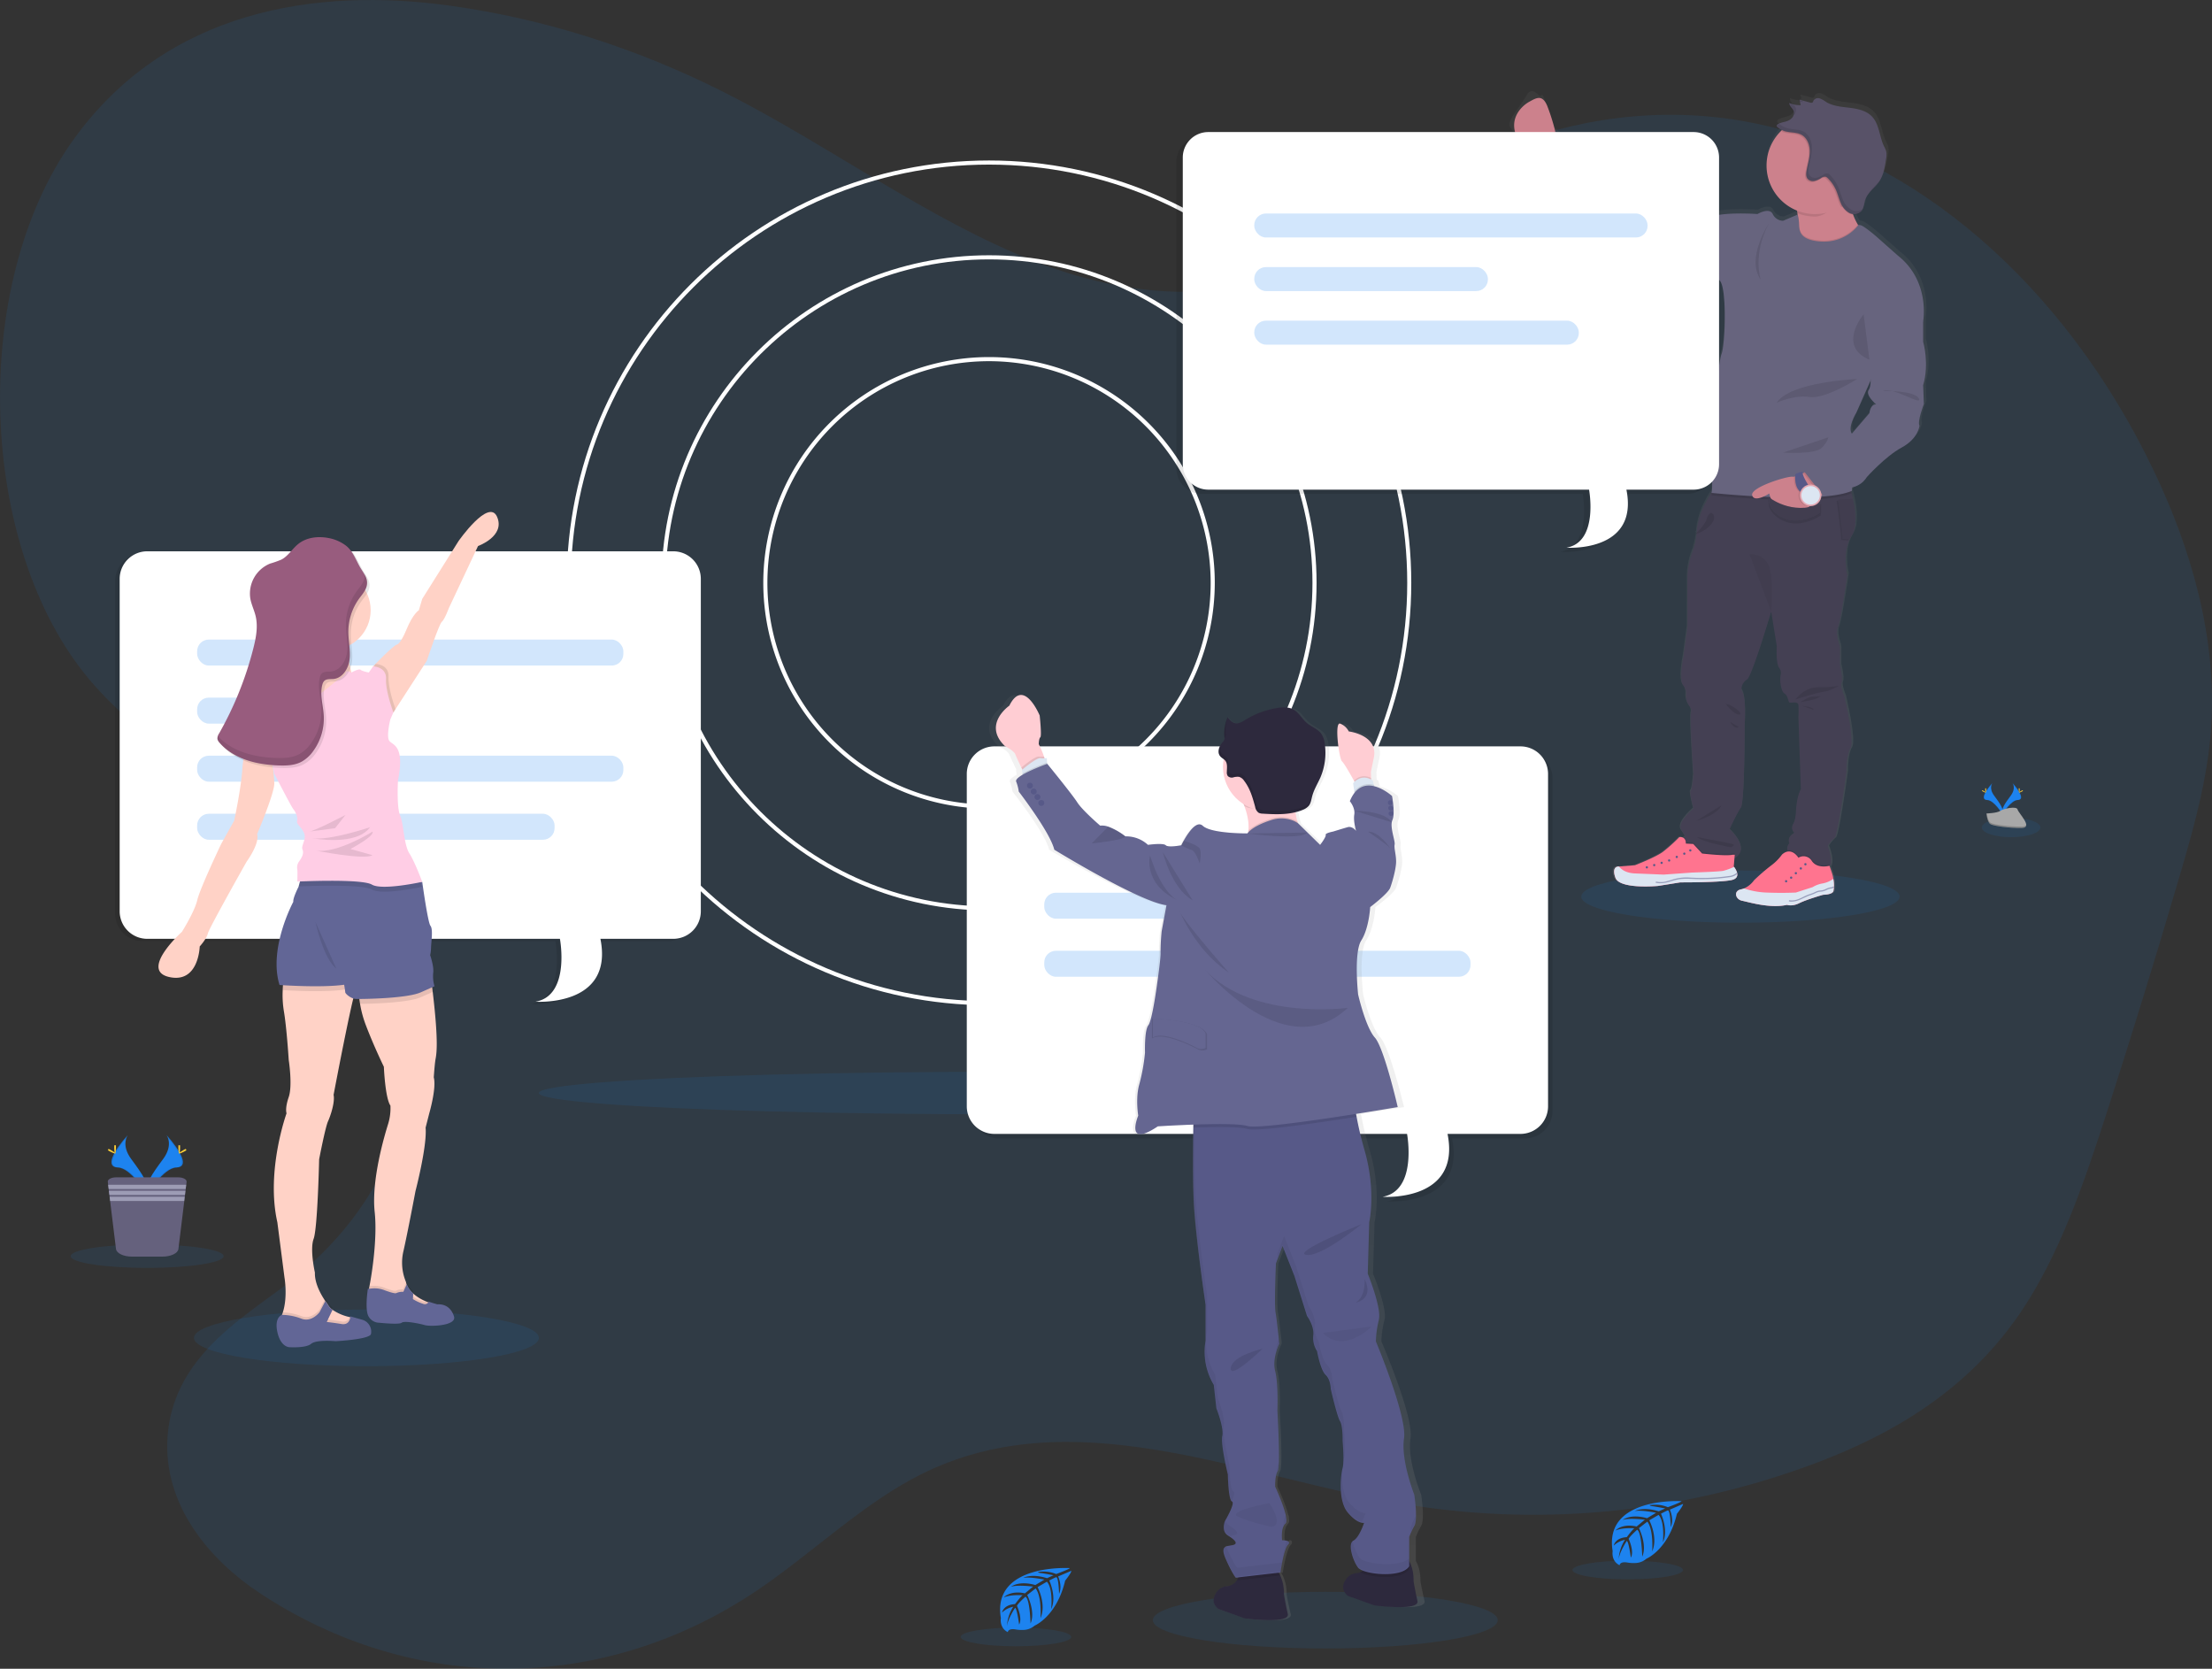 <svg id="b163acb8-d7e3-44ae-95e8-546cddd31e63" data-name="Layer 1" xmlns="http://www.w3.org/2000/svg" xmlns:xlink="http://www.w3.org/1999/xlink" width="1077.87" height="813.02" viewBox="0 0 1077.87 813.02"><rect x="0" y="0" width="1077.87" height="813.02" fill="#333333" stroke="none"/><defs><linearGradient id="198f78e2-ec49-403a-9acf-506373c5226e" x1="975.77" y1="484.92" x2="975.77" y2="87.89" gradientTransform="translate(-77.03)" gradientUnits="userSpaceOnUse"><stop offset="0" stop-color="gray" stop-opacity="0.25"/><stop offset="0.54" stop-color="gray" stop-opacity="0.12"/><stop offset="1" stop-color="gray" stop-opacity="0.1"/></linearGradient><linearGradient id="6e777f18-a157-4954-9b1f-a7cbf36b1989" x1="649.11" y1="832.85" x2="649.11" y2="382.11" gradientTransform="matrix(1, 0, 0, 1, 0, 0)" xlink:href="#198f78e2-ec49-403a-9acf-506373c5226e"/></defs><title>work chat</title><path d="M724.89,154.84c-46.25,39.26-106.24,36.72-158.81,16.29S465.22,114.34,414,88.49c-42.94-21.67-88-35.9-133.61-42.23-65.28-9.06-138.18,2-183.66,65.44-50.65,70.68-46.76,198.16,8,263,27.87,33,64.36,49.2,96.18,75S262.2,518.26,259.49,568c-2.51,46-31.68,81.37-61.87,103.54-23.33,17.13-52.06,35.84-54.87,71.33-2.72,34.33,21.44,61.24,44.51,76.54,75.26,49.91,168,49.43,243-1.26C457,800.06,481.56,776,509.61,761.92c73.65-37,154.81.24,232.8,13.87,66,11.53,133.69,5.55,198-17.48,38.62-13.83,77.39-35,104.52-74.36,19.57-28.4,31.76-64.35,43.2-99.85q18.3-56.77,35.19-114.36c6.75-23.05,13.4-46.54,15.15-71.19,3.16-44.68-10.16-88.85-28.3-126.55C1067.1,182.47,994.56,119.52,916,103.53S754.33,118.77,693.4,187.11" transform="translate(-61.06 -43.49)" fill="#1d83ef" opacity="0.1"/><ellipse cx="489.56" cy="532.53" rx="226.98" ry="10.36" fill="#1d83ef" opacity="0.1"/><path d="M543,533.24c-113.47,0-205.78-92.31-205.78-205.78S429.5,121.68,543,121.68,748.75,214,748.75,327.46,656.43,533.24,543,533.24Zm0-409.56c-112.37,0-203.78,91.42-203.78,203.78S430.6,531.24,543,531.24s203.78-91.42,203.78-203.78S655.33,123.68,543,123.68Z" transform="translate(-61.06 -43.49)" fill="#fff"/><path d="M543,487.06c-88,0-159.61-71.6-159.61-159.6S455,167.86,543,167.86s159.6,71.6,159.6,159.6S631,487.06,543,487.06Zm0-317.2c-86.91,0-157.61,70.7-157.61,157.6s70.7,157.6,157.61,157.6,157.6-70.7,157.6-157.6S629.87,169.86,543,169.86Z" transform="translate(-61.06 -43.49)" fill="#fff"/><path d="M543,437.46a110,110,0,1,1,110-110A110.13,110.13,0,0,1,543,437.46Zm0-218a108,108,0,1,0,108,108A108.13,108.13,0,0,0,543,219.46Z" transform="translate(-61.06 -43.49)" fill="#fff"/><ellipse cx="979.99" cy="403.16" rx="14.27" ry="4.72" fill="#1d83ef" opacity="0.1"/><ellipse cx="178.55" cy="651.82" rx="84.04" ry="13.79" fill="#1d83ef" opacity="0.1"/><g opacity="0.1"><path d="M386.93,313.21H130.54a13.44,13.44,0,0,0-13.4,13.4v162a13.44,13.44,0,0,0,13.4,13.4H331.67s5.21,27.66-11.91,30.64c0,0,38.34,2.75,31.64-30.64h35.53a13.44,13.44,0,0,0,13.4-13.4v-162A13.44,13.44,0,0,0,386.93,313.21Z" transform="translate(-61.06 -43.49)"/><g opacity="0.2"><rect x="93.82" y="312.72" width="207.7" height="12.66" rx="5.67" ry="5.67"/><rect x="93.82" y="369.3" width="207.7" height="12.66" rx="5.67" ry="5.67"/><rect x="93.82" y="397.58" width="174.18" height="12.66" rx="5.67" ry="5.67"/><rect x="93.82" y="341.01" width="90.06" height="12.66" rx="5.67" ry="5.67"/></g></g><path d="M389.17,312.09H132.77a13.44,13.44,0,0,0-13.4,13.4v162a13.44,13.44,0,0,0,13.4,13.4H333.9s5.22,27.66-11.91,30.63c0,0,38.34,2.75,31.64-30.63h35.54a13.43,13.43,0,0,0,13.39-13.4v-162A13.43,13.43,0,0,0,389.17,312.09Z" transform="translate(-61.06 -43.49)" fill="#fff"/><g opacity="0.2"><rect x="96.06" y="311.6" width="207.7" height="12.66" rx="5.67" ry="5.67" fill="#1d83ef"/><rect x="96.06" y="368.18" width="207.7" height="12.66" rx="5.67" ry="5.67" fill="#1d83ef"/><rect x="96.06" y="396.47" width="174.18" height="12.66" rx="5.67" ry="5.67" fill="#1d83ef"/><rect x="96.06" y="339.89" width="90.06" height="12.66" rx="5.67" ry="5.67" fill="#1d83ef"/></g><path d="M294,309.52l-14.21,30.22s-2.1,5.67-3.45,6.72-7.32,19-7.32,19L253.79,389h0l-1,1.6-6-1.65-4.19-15.67.26-4.55,0-.57s9.43-9.86,11.52-10.61c0,0,1.64.19,4.79-7.45s6-9.3,6-9.3l1.64-5.54,17.66-28.11s14.8-21.23,18.83-11.81S294,309.52,294,309.52Z" transform="translate(-61.06 -43.49)" fill="#ffd2c6"/><path d="M235,524.17a3.4,3.4,0,0,1-.48,1.45c-1.64,2.39-10.91,51.29-10.91,51.29.74,3.3-1.34,9.88-2.7,12.87s-4.34,18.54-4.34,18.54-.74,33.5-2.68,38.73.62,16.45.62,16.45c-.19,5.16,2.91,10.61,4.75,13.39.14.18.25.36.36.51.6.86,1,1.35,1,1.35a7.79,7.79,0,0,0,2.09,2.59c.13.11.27.21.42.32a23.81,23.81,0,0,0,8.38,3.54l.29.06c1.2.27,2,.37,2,.37l.74,4-7.92,1.64-15.1,1s-17.8,1.35-13.76-6.58a12.54,12.54,0,0,0,.73-1.68h0c.15-.38.29-.78.41-1.18,2.43-7.62.79-16.88.79-16.88L196.21,639c-5.67-25.12,4.48-53.09,4.48-53.09s-.89-2.24,1.06-7.92,0-18.09,0-18.09-1-16-2.39-23.93a48.35,48.35,0,0,1-.54-10.07,50.3,50.3,0,0,1,.54-5.9l34.1-4.52S235.38,521,235,524.17Z" transform="translate(-61.06 -43.49)" fill="#ffd2c6"/><path d="M234.5,689.68l-7.92,1.64-15.1,1s-17.8,1.35-13.76-6.58a12.54,12.54,0,0,0,.73-1.68h0c.15-.38.29-.78.41-1.18a27.39,27.39,0,0,1,9,1.82c5.07,2,8.89-3.15,8.89-3.15l2.46-4.7.36-.68c.6.86,1,1.35,1,1.35a8,8,0,0,0,2.51,2.9l-.42.88-2.39,5s3.06.31,7.25,1a3.24,3.24,0,0,0,3.94-2.16l.29.06c1.2.27,2,.37,2,.37Z" transform="translate(-61.06 -43.49)" opacity="0.1"/><path d="M241.83,693.41c-.6,2.69-17.27,3.52-17.27,3.52s-9.28-.9-11.88,1.27-10.26,1.65-10.56,1.65-4.33-.16-5.91-7.4c-1.53-7.06,2.06-8.29,2.24-8.35h0a27.13,27.13,0,0,1,9.43,1.83c5.07,2,8.89-3.14,8.89-3.14l2.82-5.39c.6.86,1,1.35,1,1.35a7.9,7.9,0,0,0,2.51,2.91l-2.81,5.91s3.06.31,7.25,1c3.35.54,4.08-2.19,4.23-3.29a3.4,3.4,0,0,0,0-.45s2.61.75,5.82,1.65A6,6,0,0,1,241.83,693.41Z" transform="translate(-61.06 -43.49)" fill="#626696"/><path d="M273.24,559.81c-.4,2.39-.81,8.58-.81,8.58,1.4,5.18-2.19,17.49-2.19,17.49l-1.79,7c.8,9-4.93,30.91-4.93,30.91s-3.84,20.34-5.84,29.12a24.21,24.21,0,0,0,1,14.66c.1.24.16.36.16.36,0,.17.07.33.12.49s.13.48.21.71a10.8,10.8,0,0,0,2,3.34,10.12,10.12,0,0,0,1.07,1.1l.06.06a21.64,21.64,0,0,0,6.36,3.91h0l1,.4a30.07,30.07,0,0,0,3.17,1h0a3.29,3.29,0,0,0,.36.08l-.81,4.7-10.56-2.7-14.15-4.59-7-4s.08-.38.22-1.11c0,0,0-.08,0-.12.06-.31.12-.68.21-1.1C242.29,664,245,646.7,243.64,634c-1.69-15.75,4.87-37.49,6.47-42.67a25.87,25.87,0,0,0,1.2-9.17c-2.6-3.8-3.2-18.94-3.2-18.94s-4.78-9.78-8.74-20.15a53,53,0,0,1-2.85-10.48,36.65,36.65,0,0,1-.58-7.66s32.12-29.31,35.64-.93c.12,1,.23,1.88.34,2.78C275,552.72,273.62,557.5,273.24,559.81Z" transform="translate(-61.06 -43.49)" fill="#ffd2c6"/><path d="M273.24,679.05l-.81,4.7-10.56-2.7-14.15-4.59-7-4s.08-.38.22-1.11c0,0,0-.08,0-.12.06-.31.12-.68.21-1.1l1-.1h.08a13.32,13.32,0,0,1,5.93.8c2.3.87,5.32,1.86,5.94,1.44a7.56,7.56,0,0,1,3.39-.6l1.47-3.22.21-.49a10.68,10.68,0,0,0,2,3.34,11.29,11.29,0,0,0,1.13,1.16l-.06,1.14-.08,1.61a20.58,20.58,0,0,0,5.08,2.35,2.94,2.94,0,0,0,1.42,0h0l1,.4a30.07,30.07,0,0,0,3.17,1h0A3.29,3.29,0,0,0,273.24,679.05Z" transform="translate(-61.06 -43.49)" opacity="0.1"/><path d="M268,689.08c-2.95-.85-10.06-2.2-11.21-1.15s-11,0-11,0a6,6,0,0,1-5.09-3c-2-3.19-.39-13.51-.39-13.51l.73-.07,1.22-.12h.08a13.17,13.17,0,0,1,5.93.8c2.3.86,5.32,1.85,5.94,1.44a7.42,7.42,0,0,1,3.39-.6l1.68-3.71a10.8,10.8,0,0,0,2,3.34,11.29,11.29,0,0,0,1.13,1.16l-.14,2.75a20.71,20.71,0,0,0,5.08,2.34,2,2,0,0,0,2.44-.77,1.51,1.51,0,0,0,.18-.41h0c.09.17,1.06.5,4.17,1.39h0c3.38-.19,6.64,1.28,8.14,5.86S270.89,689.92,268,689.08Z" transform="translate(-61.06 -43.49)" fill="#626696"/><path d="M235,524.17c-.66.19-1.26.37-1.82.55a25.23,25.23,0,0,1-4.41.93c-9.43,1.33-25,.53-29.93.22a50.3,50.3,0,0,1,.54-5.9l34.1-4.52S235.38,521,235,524.17Z" transform="translate(-61.06 -43.49)" opacity="0.1"/><path d="M264.72,515.89s-12.52,1.94-22.7,4.17c-3.4.74-6.54,1.51-8.86,2.27a27.21,27.21,0,0,1-4.41.93c-11.34,1.59-31.48.12-31.48.12-5.53-17.94,6.72-40.53,6.72-40.53-.29-1.8,2.55-7.32,2.55-7.32l.05-.18,1.74-6.4h46.51l.57,2.75,1.18,5.6,7.3,34.67Z" transform="translate(-61.06 -43.49)" fill="#626696"/><path d="M271.92,526.77l-.28.12-5.44,2.41c-5.89,2.72-23.52,3.23-29.68,3.28a36.65,36.65,0,0,1-.58-7.66s32.12-29.31,35.64-.93C271.7,525,271.81,525.87,271.92,526.77Z" transform="translate(-61.06 -43.49)" opacity="0.1"/><path d="M272.78,524l-1.14.5-5.44,2.42c-6,2.76-24.19,3.25-30,3.28h-1.53c-2.69-.09-5.38-2.61-5.38-3.27,0-.36-.28-2.13-.52-3.65-.2-1.22-.38-2.27-.38-2.27s-12-5.18-18.09-9.37c-4.57-3.11-3.42-25.21-2.53-36.32.31-3.83.58-6.35.58-6.35l47.08,2.75,6.6.38,3.78.84,1,.21s2.7,19.74,4,21.38.46,7.18.3,10.33a19.19,19.19,0,0,1-.44,4s1.94,5.54,1.48,8.64A17.23,17.23,0,0,0,272.78,524Z" transform="translate(-61.06 -43.49)" fill="#626696"/><circle cx="161.33" cy="297.29" r="19.29" fill="#ffd2c6"/><path d="M213,348.83s1.34,18.27-2.39,22.46-13.46,12.11-13.46,12.11l3,12.41,16.9,1.95,19.74-21.09-4.49-5.53s-3.44-11.67-.6-17.5S213,348.83,213,348.83Z" transform="translate(-61.06 -43.49)" fill="#ffd2c6"/><path d="M253.79,389h0l-1,1.6-6-1.65-4.19-15.67.26-4.55,1.23-1.77s6.58.16,6.29,6.14C250.09,378.35,253.08,387,253.79,389Z" transform="translate(-61.06 -43.49)" opacity="0.1"/><path d="M266.8,475.53s-4.76,1.06-10.21,1.77-11.74,1.07-14.32-.43c-4.33-2.56-27.79-1.83-34.52-1.57-.48,0-.86,0-1.16.05l1.74-6.4h46.51l.57,2.75,6.6.38,3.78.84C266.42,474.47,266.8,475.53,266.8,475.53Z" transform="translate(-61.06 -43.49)" opacity="0.1"/><path d="M242.88,368.15s6.58.15,6.28,6.13,3.59,16.3,3.59,16.3l-1.5,3.44s-2.09,8.37-.45,10.47,7.63,2.09,4.19,19.29c0,0-.74,12.86,1.05,17.05s1.79,14.2,4.48,18.39,6.29,13.91,6.29,13.91-19.45,4.33-24.53,1.34S205.94,473,205.94,473s.15-5.24,0-5.83a5,5,0,0,1,.75-3.82c1-1.42,2.69-3.81,1.79-5.9s2.25-5.18.6-8.42-3.65-3.89-3.25-5.66-.64-4.17-1.83-5.66-9.28-17.3-9.28-17.3L193.38,413s-10.41-7.63-10.22-11.22,3.94-8.56,3.94-8.56l10-9.83s5.53,6,10.91,3.89S225,375.17,225,375.17s4.14-2.24,4.44-3.88,2.84-.15,2.84-.15,3.74-2.05,4.49-1.33,4,1.33,4,1.33Z" transform="translate(-61.06 -43.49)" fill="#ffcde5"/><path d="M186.35,399.3l-3.19,2.49s-3.24,5.84-4,16.3-4,25.26-4,25.26l-6.28,11.23S158.53,476.25,157.19,482s-7.48,15.48-7.48,15.48-20.79,18.68-6.28,22,14.95-14.87,14.95-14.87,3.39-3.74,3.94-6.28,18.94-35.07,18.94-35.07,6.44-8.75,5.09-13.38c0,0,8.37-19.69,8.37-24.63A87.48,87.48,0,0,0,193.38,413l1.34-10.32Z" transform="translate(-61.06 -43.49)" fill="#ffd2c6"/><path d="M229.42,440.53s-14.66,7.67-17.5,8.07S224.33,447,224.33,447Z" transform="translate(-61.06 -43.49)" opacity="0.1"/><path d="M241.38,446.51s-19.44,6.58-28,5.38C213.42,451.89,234.65,455.93,241.38,446.51Z" transform="translate(-61.06 -43.49)" opacity="0.1"/><path d="M242.58,448.66s-17.5,11-27.82,9.21c0,0,24.08,4.79,27.82,2.25l-10.77-3S243.78,450.8,242.58,448.66Z" transform="translate(-61.06 -43.49)" opacity="0.1"/><path d="M222.42,306.84c-5.06-1-10.67-.4-14.72,2.78-3,2.36-5,6-8.37,7.72a49.24,49.24,0,0,1-5.47,1.93,15.78,15.78,0,0,0-9.63,17c.53,3,1.92,5.7,2.6,8.62,1.22,5.22.15,10.69-1.18,15.88A167.1,167.1,0,0,1,169,402a4.32,4.32,0,0,0-.83,2.77,4,4,0,0,0,1,1.77c6.91,8,18.16,10.73,28.72,11.09,3.89.13,8,0,11.38-1.89a17.2,17.2,0,0,0,5.55-5.09A27,27,0,0,0,220,393.24c-.29-5-2-10.09-.71-14.94a4,4,0,0,1,.9-1.83c1.14-1.16,3-.86,4.64-1.05,4.39-.51,7.23-5.14,7.75-9.52s-.58-8.81-.6-13.22a27.69,27.69,0,0,1,5.21-16.28c1.46-2,3.33-4,3.82-6.51.62-3.15-1.21-5.47-2.79-8-2.45-3.88-3.65-8.41-7.38-11.37A19.92,19.92,0,0,0,222.42,306.84Z" transform="translate(-61.06 -43.49)" opacity="0.1"/><path d="M221.22,305.64c-5.05-1-10.67-.4-14.72,2.79-3,2.35-5,6-8.37,7.72a48.32,48.32,0,0,1-5.46,1.92,15.79,15.79,0,0,0-9.64,17c.53,3,1.92,5.7,2.61,8.63,1.22,5.22.14,10.68-1.18,15.87a167.2,167.2,0,0,1-16.62,41.23,4.23,4.23,0,0,0-.82,2.76,3.85,3.85,0,0,0,1,1.77c6.92,8,18.16,10.73,28.72,11.09,3.89.14,8,0,11.38-1.88a17.24,17.24,0,0,0,5.55-5.1,27,27,0,0,0,5.15-17.37c-.29-5-2-10.09-.7-14.95a4,4,0,0,1,.89-1.83c1.14-1.16,3-.86,4.65-1,4.39-.51,7.22-5.14,7.74-9.53s-.57-8.8-.6-13.22A27.69,27.69,0,0,1,236,335.21c1.46-2,3.32-4,3.81-6.52.62-3.15-1.2-5.46-2.78-8-2.45-3.88-3.65-8.41-7.39-11.36A19.82,19.82,0,0,0,221.22,305.64Z" transform="translate(-61.06 -43.49)" fill="#985c7e"/><path d="M214.76,492.62s3.84,17.94,10.22,22.83Z" transform="translate(-61.06 -43.49)" opacity="0.1"/><g opacity="0.1"><path d="M184.17,339.07c-.2-.7-.43-1.4-.67-2.09C183.7,337.68,183.93,338.38,184.17,339.07Z" transform="translate(-61.06 -43.49)"/><path d="M238.73,323.41a6.49,6.49,0,0,1-.08,1.69c-.5,2.53-2.36,4.5-3.82,6.52a27.61,27.61,0,0,0-5.21,16.27c0,4.42,1.11,8.83.59,13.22s-3.35,9-7.74,9.53c-1.62.19-3.51-.12-4.64,1a4,4,0,0,0-.9,1.83c-1.27,4.86.42,9.94.7,14.95a27,27,0,0,1-5.14,17.37,17.34,17.34,0,0,1-5.55,5.1c-3.43,1.85-7.49,2-11.39,1.88-10.38-.35-21.42-3-28.36-10.71a2.74,2.74,0,0,0-.17,1.44,3.85,3.85,0,0,0,1,1.77c6.92,8,18.16,10.73,28.72,11.09,3.89.14,8,0,11.38-1.88a17.34,17.34,0,0,0,5.55-5.1,27,27,0,0,0,5.15-17.37c-.29-5-2-10.09-.7-14.95a4,4,0,0,1,.89-1.83c1.14-1.16,3-.86,4.65-1,4.39-.51,7.22-5.14,7.74-9.53s-.57-8.8-.6-13.22A27.69,27.69,0,0,1,236,335.21c1.46-2,3.32-4,3.81-6.52A7.41,7.41,0,0,0,238.73,323.41Z" transform="translate(-61.06 -43.49)"/></g><path d="M582.33,807.47s-38.05-2.3-33.56,24.36c0,0-.89,4.71,3.38,6.85,0,0,.07-2,3.9-1.3a17.51,17.51,0,0,0,4.13.2,8.63,8.63,0,0,0,5.06-2.09h0s10.69-4.42,14.85-21.9c0,0,3.08-3.81,3-4.79l-6.42,2.74s2.19,4.63.46,8.48c0,0-.2-8.31-1.44-8.11-.25,0-3.33,1.6-3.33,1.6s3.77,8.07.92,13.93c0,0,1.08-9.94-2.1-13.34l-4.52,2.63s4.41,8.34,1.42,15.14c0,0,.77-10.43-2.37-14.49l-4.1,3.19s4.15,8.21,1.62,13.85c0,0-.33-12.14-2.51-13,0,0-3.58,3.15-4.12,4.45,0,0,2.83,6,1.07,9.11,0,0-1.08-8.09-2-8.12,0,0-3.57,5.36-3.94,9a19.48,19.48,0,0,1,3.07-9.55,10.71,10.71,0,0,0-5.46,2.83s.55-3.79,6.34-4.12c0,0,3-4.06,3.74-4.31,0,0-5.76-.48-9.25,1.07,0,0,3.07-3.58,10.31-2l4-3.3s-7.58-1-10.8.11c0,0,3.7-3.17,11.89-.86l4.4-2.64s-6.46-1.39-10.31-.89c0,0,4.06-2.19,11.6.19l3.15-1.42s-4.74-.93-6.12-1.07-1.46-.53-1.46-.53a16.36,16.36,0,0,1,8.89,1S582.44,807.89,582.33,807.47Z" transform="translate(-61.06 -43.49)" fill="#1d83ef"/><ellipse cx="495.06" cy="797.52" rx="26.93" ry="4.55" fill="#1d83ef" opacity="0.1"/><path d="M880.44,774.87s-38-2.29-33.56,24.37c0,0-.89,4.71,3.38,6.85,0,0,.07-2,3.9-1.31a17.62,17.62,0,0,0,4.14.2,8.54,8.54,0,0,0,5.05-2.09h0s10.7-4.41,14.85-21.89c0,0,3.08-3.82,3-4.8L874.74,779s2.19,4.63.47,8.48c0,0-.21-8.32-1.44-8.12-.25,0-3.34,1.6-3.34,1.6s3.77,8.07.93,13.94c0,0,1.08-9.94-2.11-13.35l-4.52,2.64s4.41,8.33,1.42,15.13c0,0,.77-10.43-2.37-14.49L859.69,788s4.14,8.22,1.61,13.86c0,0-.33-12.15-2.5-13.06,0,0-3.58,3.16-4.13,4.46,0,0,2.84,6,1.08,9.1,0,0-1.08-8.08-2-8.12,0,0-3.57,5.36-3.94,9a19.45,19.45,0,0,1,3.08-9.55,10.76,10.76,0,0,0-5.47,2.83s.56-3.78,6.35-4.12c0,0,3-4.06,3.74-4.31,0,0-5.76-.48-9.26,1.07,0,0,3.08-3.58,10.31-1.95l4-3.3s-7.59-1-10.8.11c0,0,3.7-3.16,11.89-.86l4.4-2.63s-6.47-1.4-10.32-.89c0,0,4.06-2.19,11.61.18l3.15-1.41s-4.74-.93-6.13-1.08-1.46-.53-1.46-.53a16.39,16.39,0,0,1,8.9,1S880.56,775.29,880.44,774.87Z" transform="translate(-61.06 -43.49)" fill="#1d83ef"/><ellipse cx="793.17" cy="764.92" rx="26.93" ry="4.55" fill="#1d83ef" opacity="0.1"/><ellipse cx="848.09" cy="436.83" rx="77.55" ry="12.72" fill="#1d83ef" opacity="0.1"/><path d="M999.44,229.49c3.17-10.63,0-21.26,0-21.26v-10s3.62-19.61-12.5-32.19l-10.7-9.43s-6-5.14-7.73-5.47a7.85,7.85,0,0,0-1-.15l-.32-.18a32.21,32.21,0,0,1-2.34-4.93,4.57,4.57,0,0,0,3.81-1.3,5,5,0,0,0,.9-1.5h0c.62-1.39.72-3.07,1.25-4.55a10.62,10.62,0,0,1,2-3.27c-.11.18-.22.35-.32.53,1.51-1.88,3.49-3.5,4.9-5.49a12,12,0,0,0,.78-1.22l-.21.25c2-3.16,2.57-7,3.14-10.68a9.64,9.64,0,0,0,.06-3.82,12.73,12.73,0,0,0-1.07-2.42c-2.32-4.8-2.27-10.82-6-14.65-2.79-2.87-7-3.75-11-4.24s-8.17-.77-11.59-2.86a12.55,12.55,0,0,0-3.14-1.73,2.59,2.59,0,0,0-3.09,1.15,2,2,0,0,1-.41.83,1.33,1.33,0,0,1-1.19.07l-5.3-1.42.06.27-.13,0,.19.84c.17,0,.35,0,.5.29l-.85,1.31a13.13,13.13,0,0,1-4.79-1,2.26,2.26,0,0,0,0,.26l-.07,0c-.1,1.5,1.6,2.47,2.12,3.88a2.94,2.94,0,0,1,0,1.9,4.32,4.32,0,0,1-1,1.52c-1.89,1.86-4.29,1.49-6.46,2.67a1.38,1.38,0,0,0-.79.87.67.67,0,0,0-.07.48,1.12,1.12,0,0,0,.44.55,10,10,0,0,0,2.06,1.28l-.62.6a23.74,23.74,0,0,0,8.2,38.71c.08.41.14.83.2,1.28,0,0,0,.08,0,.12l.06.57-7.15,3a5.69,5.69,0,0,1-5.12-3.29c-1.66-3.44-7.53,0-7.53,0s-17.93-1.35-24.56,1.95c0,0-10.7-4.49-12.2-4.79s-3.77-1.5-4.83-1.2-2.41-2-3.16-1.8-1-1.49-3.46-2.09-3.32.15-6-2.55-24.71-13.32-24.71-13.32l-9.94-8.09-10.55-8.38-.19.35c-.06-.25-.13-.51-.2-.78a100,100,0,0,0-3.91-12.3c-.68-1.62-1-3.67-1.89-2.59-.56.65-1.52-.77-3-1.73a2.49,2.49,0,0,0-3.72,1.08h0c-8.21,12.87-11.15,13.8-6.39,18.51,4.23,4.2,7.05,7.91,10.51,9l.41.13a.58.58,0,0,1-.23,0l20,23.95s14.46,12.58,24.41,16.62,9.19,5.24,9.19,5.24,30.13,15.27,34.8,15,3.77,31.29,1.81,36.38-5.12,41.92-5.12,41.92-3,7.78.15,13.17c0,0,.7,10.32.07,12.79-2.75,4.23-6.66,11.41-7.3,18.8,0,.39-.08.76-.12,1.14a2.59,2.59,0,0,1-.71.58s.26-.06.67-.2a38,38,0,0,1-2,9,36.67,36.67,0,0,0-2.46,13v23.79L881,363s-2.41,11.17,0,13.77a6.33,6.33,0,0,1,1.32,4.59,8.5,8.5,0,0,0,1.54,5.35,4.06,4.06,0,0,1,1,3.44c-.8,2.59,1.18,30.13,1.18,30.13s-.58,7.59-1.38,8S886,437,886,437s-8.14,6.79-6.07,10.39l2.08,3.19-.55.54-.34.34a3.17,3.17,0,0,0-2.07-.39,77.61,77.61,0,0,1-8.19,7.29c-3.67,2.65-13.66,6.49-13.66,6.49l-7.88.64h-.15s-3.77-.35-1.66,5.49,21,4,21,4l11-1.74s19.68.09,25.31-1.15c2.36-.53,2.92-1.78,2.77-3.06,0,0,0,0,0,0l-.06-.06a7.86,7.86,0,0,0-1.61-3.31,1.56,1.56,0,0,0-.14-.17l.36-4c8.35-4.81-2.36-14.28-2.36-14.28s3.66-8,5.55-10.57,1.88-40.72,1.88-40.72,1-13.78-1.61-17a5.75,5.75,0,0,1,2.81-5.19c1.86-1.27,7.48-18.76,11.89-33.28l2.78,17.11s-.6,8.18,1.21,10.58a4.07,4.07,0,0,1,.74,3.18,14.15,14.15,0,0,0,.41,6.93,4.48,4.48,0,0,0,1.45,2.46c1.61.8,1.71,3.65,2.31,4.25s4.32-.85,4.52,1.34a48.94,48.94,0,0,1,0,5.79l1.21,35.53s-2,3-2.41,10.78c-.17,3.36-.8,5.27-1.45,6.36a3.25,3.25,0,0,0,.3,3.82l.35.4-1.49,1.15a3.25,3.25,0,0,0-.92,4,3.21,3.21,0,0,0-.93,3.45,4,4,0,0,0,.26.56,5.63,5.63,0,0,0-3,1.48,24.6,24.6,0,0,1-5.3,5.34,99.92,99.92,0,0,0-8.46,7.24,12.14,12.14,0,0,1-4.94,4,8,8,0,0,1-1.49.44c-4,.81-2.71,4.95.5,5.6s13.86,3.94,22.15,2c0,0,2.46,1,6.07-.84S950,479.4,950,479.4s4.52,0,5.12-1.8a6.89,6.89,0,0,0,.26-1.75l.13-.12-.12-.11a23.56,23.56,0,0,0-.31-4c-.11-.68-.24-1.3-.36-1.79-.39-1.5-1.1-3.43-1.41-4.25a1.53,1.53,0,0,0,.14-.21c1.72-2.91-1.14-10-1.14-10a19.11,19.11,0,0,1,3.41-4c1.61-1.19,5.83-32.33,5.83-32.33s-.2-8,2-11.58-3-25.35-3-25.35-2.21-5-1.4-6.79-.81-8.38-.81-8.38v-7.86a8.64,8.64,0,0,0-.46-2.76c-.62-1.85-1.54-5.4-.54-8,1.41-3.59,4.62-25.75,4.62-25.75s-2.51-9.77,1.16-17.55a16.79,16.79,0,0,1,1-1.81c2.72-4.28,1.91-11.88.57-18-.21-.95-.43-1.86-.65-2.73-.1-.37-.2-.72-.29-1.07l.43-.18s0-.59.13-1.58a11,11,0,0,0,7.25-5s9.19-10.33,17.33-14.67,8.74-10.63,8.74-10.63c-1.21-2.1,2.15-10.63,2.15-10.63Zm-32-78.38Zm5.53,92.15-8.7,10.09a.21.21,0,0,1,0-.06c-2.26-3.14,2.11-10.18,2.11-10.18L973.57,227c-.06,2.08-.31,3.9-.94,4.76-2,2.7,3.61,7.19,3.61,7.19C973.23,238.92,972.93,243.26,972.93,243.26Z" transform="translate(-61.06 -43.49)" fill="url(#198f78e2-ec49-403a-9acf-506373c5226e)"/><path d="M819.74,111,815,120.21a18.35,18.35,0,0,1-4.42-.92,16.77,16.77,0,0,1-10.38-9c-4.24-9.38,2.78-15.44,6.05-17.22s6.3-3.83,8.75,2a101.43,101.43,0,0,1,3.86,12.22C819.4,109.51,819.74,111,819.74,111Z" transform="translate(-61.06 -43.49)" fill="#cc818c"/><path d="M970.66,159l-7.58,11.31s-35.86,17.1-29-3c3-8.85,3.37-15.33,2.83-19.81,0,0,0-.08,0-.12-.7-5.6-2.81-8-2.81-8s34.95-17.88,29.75-5.65a17,17,0,0,0-1.24,8.05,27.42,27.42,0,0,0,3.77,11.17A37,37,0,0,0,970.66,159Z" transform="translate(-61.06 -43.49)" fill="#cc818c"/><path d="M959.8,382.79s5.16,21.62,3,25.19-2,11.5-2,11.5-4.17,30.95-5.76,32.14a19,19,0,0,0-3.37,4s2.83,7,1.13,9.9a2.35,2.35,0,0,1-1.13,1c-2.66,1.12-12.48-3.85-18.07-6.9a3.08,3.08,0,0,1-1.48-1.77,3.15,3.15,0,0,1,.91-3.42,3.26,3.26,0,0,1,.91-4l1.47-1.14-.34-.4a3.25,3.25,0,0,1-.3-3.8c.64-1.08,1.26-3,1.43-6.31.4-7.74,2.38-10.71,2.38-10.71l-1.19-35.31a50.69,50.69,0,0,0,0-5.75c-.2-2.18-3.87-.74-4.46-1.34s-.7-3.42-2.28-4.22a4.44,4.44,0,0,1-1.44-2.44,14.22,14.22,0,0,1-.41-6.89,4.06,4.06,0,0,0-.73-3.16c-1.79-2.38-1.19-10.51-1.19-10.51l-2.74-17c-4.36,14.43-9.91,31.81-11.74,33.07a5.72,5.72,0,0,0-2.78,5.16c2.58,3.17,1.59,16.86,1.59,16.86s0,37.88-1.86,40.46-5.48,10.51-5.48,10.51,10.63,9.46,2.27,14.23l-.09.05c-8.53,4.76-26.18-8.52-26.18-8.52l1.84-1.84.54-.54-2-3.18c-2.05-3.57,6-10.31,6-10.31s-2.14-8.33-1.35-8.73,1.35-7.94,1.35-7.94-1.95-27.37-1.16-29.94a4,4,0,0,0-.94-3.42,8.54,8.54,0,0,1-1.52-5.31,6.32,6.32,0,0,0-1.3-4.56c-2.38-2.58,0-13.69,0-13.69l2-14.68V325.75a37,37,0,0,1,2.4-13.12,39.6,39.6,0,0,0,2.16-10.56c.65-7.52,4.69-14.83,7.41-19,1.44-2.2,2.51-3.52,2.51-3.52l63.47-2.49s1,2.83,2,6.76c.22.86.44,1.76.64,2.71,1.33,6.1,2.13,13.65-.56,17.91a14.09,14.09,0,0,0-1,1.79c-3.63,7.73-1.15,17.44-1.15,17.44s-3.17,22-4.56,25.59c-1,2.53-.08,6.06.54,7.9a8.79,8.79,0,0,1,.45,2.74v7.81s1.59,6.54.8,8.33S959.8,382.79,959.8,382.79Z" transform="translate(-61.06 -43.49)" fill="#444053"/><path d="M962.72,305a16.43,16.43,0,0,0-1,1.79l-3.57-.2c.34-1.84-2.09-19.09-2.09-19.09l7.2-.41C964.6,293.23,965.41,300.79,962.72,305Z" transform="translate(-61.06 -43.49)" opacity="0.1"/><path d="M963.31,304.45a14.09,14.09,0,0,0-1,1.79l-3.58-.2c.35-1.84-2.08-19.1-2.08-19.1l7.19-.4C965.2,292.64,966,300.19,963.31,304.45Z" transform="translate(-61.06 -43.49)" fill="#444053"/><path d="M963.31,304.45a14.09,14.09,0,0,0-1,1.79l-3.58-.2c.35-1.84-2.08-19.1-2.08-19.1l7.19-.4C965.2,292.64,966,300.19,963.31,304.45Z" transform="translate(-61.06 -43.49)" opacity="0.05"/><path d="M952.8,465.49a2.35,2.35,0,0,1-1.13,1c-2.66,1.12-12.48-3.85-18.07-6.9a3.08,3.08,0,0,1-1.48-1.77c3.18-.58,5.27,3,5.27,3a4.69,4.69,0,0,1,6.54,1.59c2.73,4,8.58,2.32,8.58,2.32S952.63,465,952.8,465.49Z" transform="translate(-61.06 -43.49)" opacity="0.1"/><path d="M954.45,477.65c-.6,1.78-5.06,1.78-5.06,1.78s-8,2.29-11.56,4.07-6,.84-6,.84c-8.19,1.89-18.7-1.38-21.87-2s-4.42-4.76-.5-5.55a7.84,7.84,0,0,0,1.47-.45,11.94,11.94,0,0,0,4.88-4,101.18,101.18,0,0,1,8.35-7.2,24.16,24.16,0,0,0,5.24-5.3c4.66-4.12,8,1.54,8,1.54a4.69,4.69,0,0,1,6.54,1.59c2.73,4,8.58,2.32,8.58,2.32s1,2.68,1.54,4.61c.12.49.25,1.11.36,1.79A15.65,15.65,0,0,1,954.45,477.65Z" transform="translate(-61.06 -43.49)" fill="#ff748f"/><circle cx="879.75" cy="421.07" r="0.55" fill="#575988"/><circle cx="875.09" cy="425.43" r="0.55" fill="#575988"/><circle cx="870.35" cy="429.35" r="0.55" fill="#575988"/><circle cx="872.8" cy="427.6" r="0.55" fill="#575988"/><circle cx="877.52" cy="423.11" r="0.55" fill="#575988"/><path d="M954.45,477.65c-.6,1.78-5.06,1.78-5.06,1.78s-8,2.29-11.56,4.07-6,.84-6,.84c-8.19,1.89-18.7-1.38-21.87-2s-4.42-4.76-.5-5.55a7.84,7.84,0,0,0,1.47-.45,38,38,0,0,0,10.73,2c8.08.34,14.48,0,14.48,0l8.18-2.63a13.69,13.69,0,0,1,5.06-1.84,13,13,0,0,0,5-2.18A15.65,15.65,0,0,1,954.45,477.65Z" transform="translate(-61.06 -43.49)" fill="#dce6f2"/><path d="M934.09,482.78a6.75,6.75,0,0,1-1.36-.14l.12-.58a8.59,8.59,0,0,0,4.9-.68c.73-.29,1.46-.63,2.17-1s1.7-.8,2.58-1.13l.81-.28c.45-.15.9-.3,1.33-.49.25-.1.49-.22.73-.33a8.14,8.14,0,0,1,1.84-.7,8.55,8.55,0,0,1,1-.13,8.51,8.51,0,0,0,.9-.11,7.82,7.82,0,0,0,1.72-.64,8.35,8.35,0,0,1,1.85-.68l.44-.08a2.11,2.11,0,0,0,1.28-.47l.43.41a2.67,2.67,0,0,1-1.62.65l-.41.07a7.82,7.82,0,0,0-1.72.64,8.35,8.35,0,0,1-1.85.68,6.59,6.59,0,0,1-1,.12,8.73,8.73,0,0,0-.93.12,7.56,7.56,0,0,0-1.7.66l-.75.34c-.46.19-.92.35-1.38.5l-.79.28c-.86.32-1.71.72-2.54,1.1s-1.45.69-2.2,1A10.58,10.58,0,0,1,934.09,482.78Z" transform="translate(-61.06 -43.49)" fill="#575988" opacity="0.5"/><path d="M936,384.23s4.12-6,11.16-5.9,10.06-.79,10.06-.79-4.51,2.67-7.63,3S936,384.23,936,384.23Z" transform="translate(-61.06 -43.49)" opacity="0.1"/><path d="M938.38,385.62s3.72-2.58,5.85-2.68,4-.3,4-.3a11.3,11.3,0,0,1-3.27,1.59C943.14,384.73,938.38,385.62,938.38,385.62Z" transform="translate(-61.06 -43.49)" opacity="0.1"/><path d="M939.17,387.4s5.61.45,5.66,1.94" transform="translate(-61.06 -43.49)" opacity="0.1"/><path d="M887,303.78c.29.05,5.29-5.21,5.64-7.29a5.1,5.1,0,0,1,2.18-3.2s3.23,1.29.35,5.24S887,303.78,887,303.78Z" transform="translate(-61.06 -43.49)" opacity="0.1"/><path d="M963.82,133.67c-1.14,2.7-2.15,2.9-1.93,5.52a19.88,19.88,0,0,1-4.54,3.57c-3.55,2.11-7.41,6.23-11.83,6.23a23.45,23.45,0,0,1-8.64-1.63c-.7-5.6-2.81-8-2.81-8S969,121.44,963.82,133.67Z" transform="translate(-61.06 -43.49)" opacity="0.1"/><path d="M969.17,124.15a23.65,23.65,0,1,1-23.65-23.65A23.64,23.64,0,0,1,969.17,124.15Z" transform="translate(-61.06 -43.49)" fill="#cc818c"/><path d="M970.66,159l-7.58,11.31s-35.86,17.1-29-3c3-8.85,3.37-15.33,2.83-19.81l.06,0a18.76,18.76,0,0,1,.71,4.56c.11,3.08.19,7,7.85,8.28,12.77,2.15,19.63-5.84,20.83-7.41A37,37,0,0,0,970.66,159Z" transform="translate(-61.06 -43.49)" opacity="0.1"/><path d="M819.74,111,815,120.21a18.35,18.35,0,0,1-4.42-.92l-.41-.49c1.94.74,8.48-11.61,8.48-11.61l.21.17C819.4,109.51,819.74,111,819.74,111Z" transform="translate(-61.06 -43.49)" opacity="0.1"/><path d="M963.23,283.83c-15.31,6.65-68.29,1-68.29,1a6.68,6.68,0,0,0,.27-1.73c1.44-2.2,2.51-3.52,2.51-3.52l63.47-2.49S962.22,279.9,963.23,283.83Z" transform="translate(-61.06 -43.49)" opacity="0.1"/><path d="M937,148.05l-7.06,3a5.64,5.64,0,0,1-5.06-3.28c-1.63-3.42-7.43,0-7.43,0s-17.71-1.34-24.25,1.94c0,0-10.56-4.47-12-4.76s-3.72-1.49-4.76-1.19-2.38-1.94-3.12-1.79-1.05-1.49-3.43-2.08-3.27.15-5.95-2.53-24.39-13.24-24.39-13.24l-9.82-8-10.41-8.33s-6.55,12.34-8.48,11.6l19.78,23.8s14.28,12.5,24.1,16.51,9.07,5.21,9.07,5.21,29.76,15.17,34.37,14.88,3.72,31.09,1.78,36.15-5.05,41.65-5.05,41.65-3,7.73.14,13.09c0,0,.75,11,0,12.94,0,0,53.31,5.7,68.43-1,0,0,2.23-24.69,0-27.82s2.09-10.11,2.09-10.11L975,223.37,998.18,200s3.57-19.49-12.34-32l-10.57-9.37s-5.91-5.11-7.63-5.43-1.09,0-1.09,0-6.9,10-21,7.66c-7.66-1.29-7.74-5.19-7.85-8.28A18.76,18.76,0,0,0,937,148.05Z" transform="translate(-61.06 -43.49)" fill="#67647e"/><path d="M966.05,228.13s-32.73,1.34-39.27,11.61c0,0,8.48-4,16.06-2.83S966.05,228.13,966.05,228.13Z" transform="translate(-61.06 -43.49)" opacity="0.1"/><path d="M929.9,264s15.47,1,18.75-2.23,3.28-5.2,3.28-5.2Z" transform="translate(-61.06 -43.49)" opacity="0.1"/><path d="M969.17,196.6s-13.09,15.47,2.83,22.16Z" transform="translate(-61.06 -43.49)" opacity="0.1"/><path d="M891.67,166.7s4.76,9.71,7.14,10.36Z" transform="translate(-61.06 -43.49)" opacity="0.1"/><path d="M875.61,162.53s11.9,10.71,14.13,11.75C889.74,174.28,877.39,162.53,875.61,162.53Z" transform="translate(-61.06 -43.49)" opacity="0.1"/><path d="M923.06,152.27s-11.46,17.1-4,27.52C919,179.79,914.88,167.44,923.06,152.27Z" transform="translate(-61.06 -43.49)" opacity="0.1"/><path d="M951.93,281.84l-3.5,3.29-.49.46-4.05,3.83c-.3.22-.58.44-.87.64-16.5,11.83-19.81-6.14-19.81-6.14s-7.29,4.76-8.33.89,17-9.37,19.63-9.07a3.48,3.48,0,0,0,.72,0,11.31,11.31,0,0,0,3.7-1.31c.27-.14.54-.28.8-.43a29.63,29.63,0,0,0,2.67-1.68Z" transform="translate(-61.06 -43.49)" fill="#cc818c"/><path d="M969.77,124.15a23.65,23.65,0,0,1-11.56,20.33,13.8,13.8,0,0,1-.86-1.72c-.85-2-1.37-4.09-2.22-6.07a18.94,18.94,0,0,0-4-5.79,2.53,2.53,0,0,0-1-.73,2.87,2.87,0,0,0-2.17.6,9.82,9.82,0,0,1-3.3,1.45,3.51,3.51,0,0,1-3.31-1c-.92-1.1-.79-2.72-.52-4.13.57-3.08,1.54-6.1,1.54-9.23s-1.18-6.51-3.9-8.06c-2.4-1.36-5.38-1-8.05-1.75a8.66,8.66,0,0,1-1.21-.42,23.66,23.66,0,0,1,40.59,16.52Z" transform="translate(-61.06 -43.49)" opacity="0.1"/><path d="M927.58,103.87c-.43.23-.9.64-.77,1.12a1.1,1.1,0,0,0,.43.55,10.24,10.24,0,0,0,3.74,1.92c2.67.72,5.66.38,8.06,1.75,2.71,1.55,3.91,4.92,3.9,8.05s-1,6.16-1.55,9.23c-.26,1.42-.4,3,.53,4.14a3.53,3.53,0,0,0,3.31,1,9.75,9.75,0,0,0,3.29-1.44,2.85,2.85,0,0,1,2.17-.6,2.64,2.64,0,0,1,1.06.72,18.78,18.78,0,0,1,4,5.8c.86,2,1.38,4.08,2.22,6.07a9.79,9.79,0,0,0,4,4.94,5,5,0,0,0,6-.63c1.38-1.52,1.34-3.82,2-5.77,1.18-3.37,4.48-5.49,6.54-8.4,2.32-3.27,3-7.4,3.59-11.36a9.54,9.54,0,0,0,.06-3.8,13.76,13.76,0,0,0-1.05-2.4c-2.3-4.76-2.25-10.75-5.92-14.56-2.76-2.85-6.94-3.72-10.88-4.2s-8.07-.78-11.45-2.85a12.6,12.6,0,0,0-3.1-1.72,2.55,2.55,0,0,0-3.05,1.14,2,2,0,0,1-.41.83,1.3,1.3,0,0,1-1.16.07l-5.24-1.41.6,2.64a13.08,13.08,0,0,1-5.56-1c-.1,1.49,1.58,2.46,2.1,3.85a3.56,3.56,0,0,1-1,3.63C932.1,103.07,929.72,102.7,927.58,103.87Z" transform="translate(-61.06 -43.49)" fill="#585268"/><path d="M906.35,459.3l-.21,2.38-.09.05c-8.53,4.76-26.18-8.52-26.18-8.52l1.84-1.84a3.2,3.2,0,0,1,.8,2.48l3.61.2,4.31,4.66s11.67,1.35,14.83.59Z" transform="translate(-61.06 -43.49)" opacity="0.1"/><path d="M904.86,472.25c-5.55,1.23-25,1.14-25,1.14L869,475.12s-18.69,1.79-20.77-4,1.63-5.45,1.63-5.45H850l7.78-.63s9.87-3.82,13.49-6.45a77.82,77.82,0,0,0,8.08-7.24s3.25-.63,3.19,3.13l3.61.2,4.31,4.65s11.67,1.36,14.83.6h1.09l-.5,5.75.14.18C906.71,466.75,909.82,471.14,904.86,472.25Z" transform="translate(-61.06 -43.49)" fill="#ff748f"/><circle cx="823.66" cy="414.31" r="0.55" fill="#575988"/><circle cx="809.68" cy="420.38" r="0.55" fill="#575988"/><circle cx="802.48" cy="422.57" r="0.55" fill="#575988"/><circle cx="813.35" cy="419.22" r="0.55" fill="#575988"/><circle cx="806.07" cy="421.48" r="0.55" fill="#575988"/><circle cx="817.06" cy="417.5" r="0.55" fill="#575988"/><circle cx="820.73" cy="415.91" r="0.55" fill="#575988"/><path d="M904.86,472.25c-5.55,1.23-25,1.14-25,1.14L869,475.12s-18.69,1.79-20.77-4,1.63-5.45,1.63-5.45H850c1.19,1.54,3.58,3.3,8.28,3.38l13.44.55,13.93-1s13-.4,15.17-.84a31.52,31.52,0,0,0,5.2-1.91C906.71,466.75,909.82,471.14,904.86,472.25Z" transform="translate(-61.06 -43.49)" fill="#dce6f2"/><path d="M870,473.81a8.77,8.77,0,0,1-2.2-.27L868,473a10.79,10.79,0,0,0,5.54-.25c.66-.17,1.31-.36,2-.56a22.68,22.68,0,0,1,9.65-1.09l.43,0a91.35,91.35,0,0,0,17.85-.8,6.64,6.64,0,0,0,3.82-1.53l.43.42a7.24,7.24,0,0,1-4.15,1.7,92.71,92.71,0,0,1-18,.8h-.42a29.2,29.2,0,0,0-5.91.17,30.71,30.71,0,0,0-3.55.89c-.66.2-1.32.4-2,.57A14.87,14.87,0,0,1,870,473.81Z" transform="translate(-61.06 -43.49)" fill="#575988" opacity="0.5"/><path d="M951.93,281.84l-3.5,3.29L939.73,274a29.63,29.63,0,0,0,2.67-1.68Z" transform="translate(-61.06 -43.49)" opacity="0.1"/><path d="M991.34,190.5l6.84,9.52v10s3.13,10.57,0,21.13l.35,9.22s-3.32,8.48-2.13,10.56c0,0-.6,6.25-8.63,10.57S970.66,276,970.66,276s-3.42,6.55-12.64,5.06l-8.78,3.72-10.11-12.94,13.68-7.44s4.76-6.4,7.59-6.1L972,244.79s.3-4.31,3.27-4.31c0,0-5.5-4.46-3.57-7.14s.3-14.58.3-14.58Z" transform="translate(-61.06 -43.49)" fill="#67647e"/><path d="M978.55,233.93s15.62-.29,17.55,3.72S983.31,231.7,978.55,233.93Z" transform="translate(-61.06 -43.49)" opacity="0.1"/><path d="M948,284.81a4.1,4.1,0,0,1-.06.78,5.26,5.26,0,0,1-4.92,4.47h-.28a5.25,5.25,0,0,1-5.25-5.25,5.38,5.38,0,0,1,.29-1.71c-2.48-2-2.61-5.58-2.55-7.37a11.31,11.31,0,0,0,3.7-1.31,24.6,24.6,0,0,0,2.59,5.29,5,5,0,0,1,1.22-.15A5.25,5.25,0,0,1,948,284.81Z" transform="translate(-61.06 -43.49)" opacity="0.1"/><path d="M939.4,273.26s-3.52.79-3.52,1.43-.79,6.45,3.07,8.83,3.48-3.32,3.48-3.32S939.1,275.09,939.4,273.26Z" transform="translate(-61.06 -43.49)" fill="#575988"/><circle cx="882.28" cy="241.32" r="5.26" fill="#e4aab4"/><circle cx="882.28" cy="241.32" r="4.51" fill="#dce6f2"/><path d="M922.86,286.84s11.11,9.22,25.39,3.38v4.46s-9.52,6.54-18.15,2.58S922.86,286.84,922.86,286.84Z" transform="translate(-61.06 -43.49)" opacity="0.1"/><path d="M922.86,285.65S934,294.87,948.25,289v4.46s-9.52,6.54-18.15,2.58S922.86,285.65,922.86,285.65Z" transform="translate(-61.06 -43.49)" opacity="0.1"/><path d="M922.86,285.65S934,294.87,948.25,289v4.46s-9.52,6.54-18.15,2.58S922.86,285.65,922.86,285.65Z" transform="translate(-61.06 -43.49)" fill="#444053"/><path d="M923.16,285.65s11.11,9.22,25.39,3.38v4.46S939,300,930.4,296.07,923.16,285.65,923.16,285.65Z" transform="translate(-61.06 -43.49)" opacity="0.05"/><path d="M888,451.32s14.88,2.73,17.06,3.32-.6,1.64-.6,1.64S890.83,453.85,888,451.32Z" transform="translate(-61.06 -43.49)" opacity="0.1"/><path d="M887.61,443.44c.24,0,10.11-2.78,12.24-7.54" transform="translate(-61.06 -43.49)" opacity="0.1"/><path d="M902,386.51s4,5.26,6.58,5.11S904.35,386.31,902,386.51Z" transform="translate(-61.06 -43.49)" opacity="0.1"/><path d="M904.22,395.24s1.68,3.72,4.16,2.53" transform="translate(-61.06 -43.49)" opacity="0.1"/><path d="M913.59,313.57l10.55,27.82s1.49-17.9-1.66-23.26A9.29,9.29,0,0,0,913.59,313.57Z" transform="translate(-61.06 -43.49)" opacity="0.05"/><g opacity="0.1"><path d="M939.56,93.13l-.09-.4-1.7-.45.19.83A12.18,12.18,0,0,0,939.56,93.13Z" transform="translate(-61.06 -43.49)"/><path d="M934.9,99.82l.18-.16a3.55,3.55,0,0,0,1-3.62,4.91,4.91,0,0,0-.84-1.35,13,13,0,0,1-2.45-.72c-.1,1.49,1.58,2.45,2.1,3.85A3,3,0,0,1,934.9,99.82Z" transform="translate(-61.06 -43.49)"/><path d="M963,145.55a9.83,9.83,0,0,1-4-4.94c-.85-2-1.36-4.1-2.22-6.07a18.65,18.65,0,0,0-4-5.79,2.53,2.53,0,0,0-1.05-.73,2.84,2.84,0,0,0-2.17.6,10,10,0,0,1-3.3,1.45,3.57,3.57,0,0,1-3.31-1c-.92-1.1-.79-2.72-.52-4.13.58-3.08,1.54-6.11,1.55-9.24s-1.19-6.5-3.91-8c-2.4-1.37-5.38-1-8-1.75a10.16,10.16,0,0,1-3.74-1.92l-.21-.19a6.39,6.39,0,0,0-.65.31c-.43.23-.89.64-.77,1.11a1.19,1.19,0,0,0,.44.56,10.3,10.3,0,0,0,3.74,1.91c2.67.73,5.65.39,8.05,1.76,2.72,1.54,3.91,4.92,3.91,8s-1,6.16-1.55,9.23c-.27,1.41-.4,3,.52,4.13a3.52,3.52,0,0,0,3.31,1,10,10,0,0,0,3.3-1.44,2.89,2.89,0,0,1,2.17-.61,2.63,2.63,0,0,1,1,.73,18.88,18.88,0,0,1,4,5.79c.86,2,1.37,4.09,2.22,6.07a9.81,9.81,0,0,0,4,5c1.89,1,4.51,1,6-.63a4.72,4.72,0,0,0,.89-1.49A5.1,5.1,0,0,1,963,145.55Z" transform="translate(-61.06 -43.49)"/><path d="M971.54,138c1.49-1.88,3.44-3.48,4.84-5.46a13.93,13.93,0,0,0,.77-1.22C975.35,133.61,972.88,135.46,971.54,138Z" transform="translate(-61.06 -43.49)"/></g><g opacity="0.1"><path d="M883.29,109.9H646.69a12.4,12.4,0,0,0-12.37,12.36V271.75a12.4,12.4,0,0,0,12.37,12.36h185.6s4.81,25.53-11,28.27c0,0,35.38,2.54,29.2-28.27h32.79a12.39,12.39,0,0,0,12.36-12.36V122.26A12.39,12.39,0,0,0,883.29,109.9Z" transform="translate(-61.06 -43.49)"/><g opacity="0.2"><rect x="608.09" y="106.09" width="191.66" height="11.68" rx="5.67" ry="5.67"/><rect x="608.09" y="158.29" width="158.15" height="11.68" rx="5.67" ry="5.67"/><rect x="608.09" y="132.19" width="113.85" height="11.68" rx="5.67" ry="5.67"/></g></g><path d="M886.38,107.83H649.78a12.41,12.41,0,0,0-12.37,12.37V269.69a12.4,12.4,0,0,0,12.37,12.36h185.6s4.81,25.53-11,28.27c0,0,35.38,2.54,29.2-28.27h32.79a12.39,12.39,0,0,0,12.36-12.36V120.2A12.4,12.4,0,0,0,886.38,107.83Z" transform="translate(-61.06 -43.49)" fill="#fff"/><g opacity="0.2"><rect x="611.18" y="104.02" width="191.66" height="11.68" rx="5.67" ry="5.67" fill="#1d83ef"/><rect x="611.18" y="156.23" width="158.15" height="11.68" rx="5.67" ry="5.67" fill="#1d83ef"/><rect x="611.18" y="130.13" width="113.85" height="11.68" rx="5.67" ry="5.67" fill="#1d83ef"/></g><path d="M142.19,596.48s3.56,4.66-1.65,11.7-9.51,13-7.77,17.37c0,0,7.86-13.07,14.26-13.25S149.23,604.34,142.19,596.48Z" transform="translate(-61.06 -43.49)" fill="#1d83ef"/><path d="M142.19,596.48a5.88,5.88,0,0,1,.72,1.46c6.25,7.34,9.57,14.18,3.57,14.36-5.59.16-12.29,10.15-13.9,12.68,0,.19.12.38.19.57,0,0,7.86-13.07,14.26-13.25S149.23,604.34,142.19,596.48Z" transform="translate(-61.06 -43.49)" opacity="0.1"/><path d="M148.81,602.42c0,1.64-.18,3-.41,3s-.41-1.33-.41-3,.23-.87.46-.87S148.81,600.78,148.81,602.42Z" transform="translate(-61.06 -43.49)" fill="#ffd037"/><path d="M151.09,604.38c-1.44.79-2.7,1.26-2.81,1.06s1-1,2.41-1.78.88-.21,1,0S152.53,603.6,151.09,604.38Z" transform="translate(-61.06 -43.49)" fill="#ffd037"/><path d="M123.35,596.48s-3.56,4.66,1.65,11.7,9.51,13,7.77,17.37c0,0-7.86-13.07-14.26-13.25S116.31,604.34,123.35,596.48Z" transform="translate(-61.06 -43.49)" fill="#1d83ef"/><path d="M123.35,596.48a5.88,5.88,0,0,0-.72,1.46c-6.25,7.34-9.57,14.18-3.57,14.36,5.59.16,12.29,10.15,13.9,12.68-.05.19-.12.38-.19.57,0,0-7.86-13.07-14.26-13.25S116.31,604.34,123.35,596.48Z" transform="translate(-61.06 -43.49)" opacity="0.1"/><path d="M116.73,602.42c0,1.64.18,3,.41,3s.41-1.33.41-3-.23-.87-.46-.87S116.73,600.78,116.73,602.42Z" transform="translate(-61.06 -43.49)" fill="#ffd037"/><path d="M114.45,604.38c1.44.79,2.7,1.26,2.81,1.06s-1-1-2.41-1.78-.88-.21-1,0S113,603.6,114.45,604.38Z" transform="translate(-61.06 -43.49)" fill="#ffd037"/><ellipse cx="71.71" cy="612.01" rx="37.28" ry="5.72" fill="#1d83ef" opacity="0.1"/><path d="M152,619.27l-.18,1.45-.25,2.06-.11.86-.25,2.05-.1.86-.25,2.06L148,652c-.25,2.09-3.66,3.72-7.78,3.72H125.36c-4.12,0-7.52-1.63-7.78-3.72l-2.86-23.38-.25-2.06-.1-.86-.25-2.05-.11-.86-.25-2.06-.18-1.45c-.14-1.18,1.71-2.18,4-2.18h30.31C150.25,617.09,152.1,618.09,152,619.27Z" transform="translate(-61.06 -43.49)" fill="#65617d"/><polygon points="90.71 577.23 90.46 579.29 52.95 579.29 52.7 577.23 90.71 577.23" fill="#9d9cb5"/><polygon points="90.36 580.15 90.11 582.2 53.31 582.2 53.05 580.15 90.36 580.15" fill="#9d9cb5"/><polygon points="90 583.06 89.75 585.12 53.66 585.12 53.41 583.06 90 583.06" fill="#9d9cb5"/><ellipse cx="645.79" cy="789.35" rx="84.04" ry="13.79" fill="#1d83ef" opacity="0.1"/><g opacity="0.1"><path d="M804.19,409.36H547.8a13.44,13.44,0,0,0-13.4,13.4v162a13.44,13.44,0,0,0,13.4,13.4H748.93s5.21,27.66-11.91,30.63c0,0,38.33,2.75,31.63-30.63h35.54a13.44,13.44,0,0,0,13.4-13.4v-162A13.44,13.44,0,0,0,804.19,409.36Z" transform="translate(-61.06 -43.49)"/><g opacity="0.2"><rect x="511.08" y="465.45" width="207.7" height="12.66" rx="5.67" ry="5.67"/><rect x="511.08" y="437.16" width="90.06" height="12.66" rx="5.67" ry="5.67"/></g></g><path d="M802,407.13H545.56a13.44,13.44,0,0,0-13.4,13.4v162a13.44,13.44,0,0,0,13.4,13.4H746.69s5.21,27.66-11.91,30.64c0,0,38.34,2.75,31.64-30.64H802a13.44,13.44,0,0,0,13.4-13.4v-162A13.44,13.44,0,0,0,802,407.13Z" transform="translate(-61.06 -43.49)" fill="#fff"/><g opacity="0.2"><rect x="508.85" y="463.22" width="207.7" height="12.66" rx="5.67" ry="5.67" fill="#1d83ef"/><rect x="508.85" y="434.93" width="90.06" height="12.66" rx="5.67" ry="5.67" fill="#1d83ef"/></g><path d="M755.21,823.46c-1.21-5.13-2-9.64-2-9.64s.28-5.59-2.23-9.79v-1.4h0V792.3a34.65,34.65,0,0,1,2.61-5.41c1.86-3.25,0-15.15,0-15.15s-6.9-16.78-5.22-27.42-14.17-47.27-14.17-47.27a46.49,46.49,0,0,1,1.49-10.46,8.09,8.09,0,0,0,.2-2.19,2.35,2.35,0,0,0,0-.27s0,.06,0,.09c-.24-7-5.79-20.18-5.79-20.18l.75-25.07s3.54-14.79-2.24-34.64c-2-6.92-3.31-12.47-4.13-16.74-.09-.49-.18-1-.26-1.4,11.9-1.81,21-3.32,21-3.32S738.34,554,733.68,549,725.3,528,725.3,528s-2.43-20.39,1.49-26.34,4.47-16.23,4.47-16.23,9-6.5,10.07-9.38,3-9.38,3-12.81-1.12-6.5-.75-8.3-2.61-8.66-1.12-11.91a8.75,8.75,0,0,0,.6-3.13s0-.06,0-.09v0a44.22,44.22,0,0,0-.79-8.46,24,24,0,0,0-8.85-4.73l-.2-.78-.5-2c-.3-.2-.59-.37-.88-.53l0-.74-.09-2.93,1.41-6.58c2.75-11.46-12.54-13.17-12.54-13.17a8,8,0,0,0-4.33-3.79c-3.08-1.08-.51,17.23.93,18.4,1.08.88,4.42,6.62,6,9.44h0l.26.47a5.61,5.61,0,0,0-.7.73l.58,4,.09.61a16.66,16.66,0,0,0-2.44,4.16s2.8,3.07,2.24,6.5.85,7.7.92,7.93c-.16-.19-2.13-2.32-4.09-1.8s-7.46,2.17-7.46,2.17-4.1.72-3.72,1.62-2.8,4.87-2.8,4.87l-11-10.44c-.1-.31-.22-.62-.32-.95a26.19,26.19,0,0,1-1-4.57,26.15,26.15,0,0,0,3.52-1.12,7.62,7.62,0,0,0,3-1.95c1.11-1.32,1.32-3.11,1.77-4.75.88-3.21,2.75-6.07,4.09-9.12a29.6,29.6,0,0,0,2.2-16.37,10.81,10.81,0,0,0-1.69-4.79c-1.8-2.48-5.06-3.48-7.44-5.46s-3.9-5-6.66-6.47c-2.5-1.34-5.55-1.18-8.37-.72a45.09,45.09,0,0,0-15.61,5.68c-1.61.95-3.37,2.05-5.22,1.72-1.58-.29-2.74-1.56-3.77-2.77,0-.05,0-.1.05-.15l-.12-.14A19.37,19.37,0,0,0,657.9,401c0,.44,0,.88.05,1.32l0,.46c0,.13,0,.26,0,.38v0a2,2,0,0,1-.08.59,4.3,4.3,0,0,1-1,1.49,7.84,7.84,0,0,0-.9,1.22,4,4,0,0,1,.15-.45,6.55,6.55,0,0,0-1.14,3.48,3.44,3.44,0,0,0,.82,2.48,12,12,0,0,0,1.8,1.45,21,21,0,0,0,10,21.84c.13.31.26.63.38.95,1.41,3.71,2.47,8,2,12,0,.3-.08.59-.14.88s-.27.3-.39.46h0s-18.19.18-22.48-3.7-10.81,9.47-10.81,9.47-6.52,1.26-7.82,0-8.95-.18-8.95-.18A16.45,16.45,0,0,0,608.07,451a33.64,33.64,0,0,0-8.34-4.64h0l-.2-.07h0a9.38,9.38,0,0,0-4.1-.52s-8.95-7.4-11.56-11.36-15-18.69-15.09-18.76l0-.71-.14-2.15a7.11,7.11,0,0,1-1.11.1c-.07-.21-.15-.46-.25-.74a41.55,41.55,0,0,0-2.64-6.07s0-2.7.79-3.38-.33-10.6-.33-10.6-8.06-18.85-15.28-4.78c0,0-13.65,9.11-2.19,19.71,0,0,4.57,2.21,5.21,4,.43,1.14,2,4.32,3,6.43l.47.95-.13.11.17,1.77.07.68c-2.16,1.23-3.62,2.44-3.27,3.36a20.34,20.34,0,0,1,1.31,4.87S570.24,449,572.29,457.5c0,0,42.49,25.25,56.47,27.05l-2.42,12.63a101,101,0,0,0-.56,10.28c.18,2.71-1.68,15-1.68,15s-2.42,18-4.47,20.56S618,556.35,618,556.35a91.14,91.14,0,0,1-2.8,15.33c-2,6.86-.56,15.34-.56,15.34s-7.08,16.23,9.88,5.23c0,0,8.33-.52,17.92-.85,0,.32,0,.63,0,1,0,1.23,0,2.57-.06,4-.13,9.3-.18,22.11.24,31.81.75,17.13,6,51.05,6,51.05v17a23.4,23.4,0,0,0-.49,4.87,31.75,31.75,0,0,0,4.59,17.06l1.31,11.36s3.06,7.49,3.12,12a6.93,6.93,0,0,1-.13,1.09,7.76,7.76,0,0,0-.15,1.74c-.17,5.16,2.94,17.5,2.94,17.5s.18,12.45,2,13.17c1.59.62-2.13,7.18-3.24,9.06,0-.12,0-.24-.07-.36l-.23.38a8.72,8.72,0,0,0-.58,3.14,4.53,4.53,0,0,0,2.07,4.38c3.54,2.16,5.44,4,2.43,4.69a32.28,32.28,0,0,0-3.28.69l-.16-.42a2,2,0,0,0-1.22,2.18,9.08,9.08,0,0,0,1.11,4.22c3,6.68,5,9.2,5,9.2l1.44-.16a7.71,7.71,0,0,1-.83,1.54,5.94,5.94,0,0,1-2.11,1.87,6.36,6.36,0,0,1-2.55.87,7.21,7.21,0,0,0-5.28,2.57c-1.86,2.41-3,5.68.65,8.56l13.33,4.6s22.92,3,21.71-2.17-2-9.65-2-9.65a20.32,20.32,0,0,0-1.86-9.12,12.23,12.23,0,0,0-.81-1.34l.81-.09s1.68-11.37,3.91-13.53c.52-.5.64-.88.51-1.18.23-.62-.35-1-1.1-1.19l-.16.45a10.91,10.91,0,0,0-2.23-.25s-.74-5.95,1.68-8.11a2.3,2.3,0,0,0,.47-1.77,9.94,9.94,0,0,0-.25-2.43l-.09.14c-1.22-5.4-5.35-14-5.35-14s-.19-5.41,1.31-7.58-.19-29.4-.19-29.4.56-13.17-1.12-19.3,2.05-13.35,2.05-13.35,0-.15,0-.4l.05-.09s-.09-.81-.22-2.07c0,0,0,.08,0,.12-.38-3.48-1.09-9.8-1.61-12.72-.75-4.15.18-24,.18-24l3.36-8.48,6,14.62,6.34,19.48s3.14,4.11,3.21,8.28a4.08,4.08,0,0,1,0,.61,11.75,11.75,0,0,0-.07,1.31,11.54,11.54,0,0,0,1.93,6.93s1.68,9.2,4.29,11.55,2.61,6.85,2.61,6.85,3.16,13.35,4.66,15.7c1.25,2,1.32,7.41,1.31,9.07h0c0,.31,0,.49,0,.49s.44,4.77.42,8.78c0,.49,0,1,0,1.43a.43.43,0,0,1,0-.11,14.65,14.65,0,0,1-.39,3.25s0,.12-.06.19l.06-.68a34.37,34.37,0,0,0-1,8.32c-.09,4.8.64,10.48,3.55,13.81,5,5.78,8.2,5.06,8.2,5.06s-2.42,7.21-5.41,8.65a1.69,1.69,0,0,0-.31.21c0-.14-.06-.28-.08-.42a3.5,3.5,0,0,0-.87,2.69c-.22,3.17,1.78,8.32,3.69,10.69a5.82,5.82,0,0,0,2.52,1.47l-.47.29a10.25,10.25,0,0,1-1,.49,4.83,4.83,0,0,1-1.52.39,7.14,7.14,0,0,0-5.28,2.57c-1.86,2.4-3,5.67.65,8.55l13.33,4.6S756.42,828.61,755.21,823.46Z" transform="translate(-61.06 -43.49)" fill="url(#6e777f18-a157-4954-9b1f-a7cbf36b1989)"/><path d="M667.65,832l-12.9-4.6c-3.56-2.88-2.42-6.15-.63-8.56a6.9,6.9,0,0,1,5.11-2.57,6,6,0,0,0,2.47-.87,5.79,5.79,0,0,0,2-1.87,9.43,9.43,0,0,0,1.47-5s14.17-4.15,18,0a10.66,10.66,0,0,1,1.72,2.51,21,21,0,0,1,1.8,9.12s.73,4.51,1.89,9.65S667.65,832,667.65,832Z" transform="translate(-61.06 -43.49)" fill="#2d293d"/><path d="M730.79,825.63l-12.9-4.6c-3.56-2.88-2.43-6.15-.63-8.55a6.83,6.83,0,0,1,5.11-2.57,4.53,4.53,0,0,0,1.47-.39,7.58,7.58,0,0,0,1-.49c3.6-2,3.51-6.85,3.51-6.85s14.16-4.15,18,0a9.67,9.67,0,0,1,1.35,1.84c2.44,4.2,2.17,9.8,2.17,9.8s.72,4.51,1.89,9.65S730.79,825.63,730.79,825.63Z" transform="translate(-61.06 -43.49)" fill="#2d293d"/><path d="M683.25,808.54a10.66,10.66,0,0,1,1.72,2.51h0l-21.23,2.46a9.43,9.43,0,0,0,1.47-5S679.38,804.39,683.25,808.54Z" transform="translate(-61.06 -43.49)" opacity="0.1"/><path d="M747.74,804v4c-3.29,5.44-19.26,4.25-23.9,1.52a7.58,7.58,0,0,0,1-.49c3.6-2,3.51-6.85,3.51-6.85s14.16-4.15,18,0A9.67,9.67,0,0,1,747.74,804Z" transform="translate(-61.06 -43.49)" opacity="0.1"/><path d="M750.27,786.89a36.78,36.78,0,0,0-2.53,5.41v14.25c-3.6,6-22.36,4-24.89.72s-5.23-11.72-2.34-13.16,5.23-8.66,5.23-8.66-3.07.72-7.94-5.05-3.43-18.58-2.52-21.65,0-13.35,0-13.35.18-7.21-1.27-9.56-4.51-15.69-4.51-15.69,0-4.51-2.52-6.86-4.15-11.54-4.15-11.54A11.85,11.85,0,0,1,701,694c.55-4.51-3.06-9.38-3.06-9.38l-6.13-19.48-5.78-14.61L682.81,659s-.91,19.84-.18,24,1.8,15.15,1.8,15.15-3.61,7.22-2,13.35,1.08,19.3,1.08,19.3,1.62,27.24.18,29.4-1.26,7.58-1.26,7.58,7.39,15.87,5,18-1.63,8.12-1.63,8.12,5,0,2.89,2.16S685,809.62,685,809.62l-21.81,2.52s-2-2.52-4.89-9.2.54-6,3.45-6.67,1.06-2.53-2.36-4.69-1.45-7-1.45-7,5.23-8.84,3.43-9.57-2-13.16-2-13.16-3.61-14.8-2.71-18.76-2.89-13.53-2.89-13.53l-1.26-11.37a31.27,31.27,0,0,1-4-21.46V679.2s-5-33.91-5.77-51.05c-.46-11-.33-25.95-.18-35.3.09-5.24.18-8.71.18-8.71L720.69,576a64.36,64.36,0,0,0,1.41,11.57c.79,4.28,2,9.82,4,16.75,5.59,19.84,2.16,34.63,2.16,34.63l-.72,25.08s6.86,16.77,5.41,22.55a48,48,0,0,0-1.44,10.46s15.33,36.62,13.71,47.26,5,27.42,5,27.42S752.07,783.64,750.27,786.89Z" transform="translate(-61.06 -43.49)" fill="#575988"/><path d="M705.71,692.91l23.73-3.16S716,703.46,705.71,692.91Z" transform="translate(-61.06 -43.49)" opacity="0.05"/><path d="M726,666.57s.81,8.39-4.33,11.55C721.68,678.12,730.88,676.67,726,666.57Z" transform="translate(-61.06 -43.49)" opacity="0.1"/><path d="M724.55,639.88s-19.83,16.32-27,15S724.55,639.88,724.55,639.88Z" transform="translate(-61.06 -43.49)" opacity="0.1"/><path d="M676.31,700.58s-15.06,3.42-15.51,9.47S676.31,700.58,676.31,700.58Z" transform="translate(-61.06 -43.49)" opacity="0.1"/><path d="M679.62,775.8s-21.28,4-15.24,6.67,16,4.87,16,4.87S687.2,787.7,679.62,775.8Z" transform="translate(-61.06 -43.49)" opacity="0.05"/><g opacity="0.05"><path d="M660.08,786.77a4.24,4.24,0,0,1-1.94-3.09l-.22.38s-2,4.87,1.44,7c.4.25.77.5,1.11.74.64-.12,1.32-.21,2-.37C665.35,790.73,663.51,788.93,660.08,786.77Z" transform="translate(-61.06 -43.49)"/><path d="M687.5,785.32c.59-.54.57-1.93.21-3.71a10.06,10.06,0,0,0-1.21,5.23A4.38,4.38,0,0,1,687.5,785.32Z" transform="translate(-61.06 -43.49)"/><path d="M684.23,695.58a24.26,24.26,0,0,0-1.44,6.63,26.12,26.12,0,0,1,1.65-4.56S684.36,696.84,684.23,695.58Z" transform="translate(-61.06 -43.49)"/><path d="M733,686.11a8.3,8.3,0,0,0,.2-2c-.27,1.34-.46,2.59-.59,3.69C732.68,687.27,732.81,686.7,733,686.11Z" transform="translate(-61.06 -43.49)"/><path d="M683.71,759.71a11.5,11.5,0,0,0,.54-4,13.59,13.59,0,0,0-1,5.06A4.88,4.88,0,0,1,683.71,759.71Z" transform="translate(-61.06 -43.49)"/><path d="M688.18,793.72a71,71,0,0,0-2.48,11.08l-21.81,2.53s-2-2.53-4.89-9.2c-.25-.59-.45-1.11-.61-1.59-1.31.6-1.82,2-.11,5.92,2.89,6.67,4.88,9.2,4.88,9.2L685,809.13s1.62-11.36,3.78-13.53C689.83,794.54,689.15,794,688.18,793.72Z" transform="translate(-61.06 -43.49)"/><path d="M659.36,761.33s.18,12.45,2,13.17h0c.91-2.06,1.52-4,.71-4.34-1.81-.72-2-13.17-2-13.17s-3.6-14.79-2.7-18.76-2.89-13.53-2.89-13.53l-1.26-11.36a31.23,31.23,0,0,1-4-21.47v-17.5s-5-33.91-5.77-51c-.46-11-.33-26-.18-35.3,0-1.69.05-3.19.08-4.45l-.62.06s-.1,3.47-.18,8.72c-.16,9.34-.29,24.32.18,35.29.72,17.14,5.77,51.05,5.77,51.05v17.5a31.23,31.23,0,0,0,4,21.47L653.77,729s3.79,9.56,2.89,13.53S659.36,761.33,659.36,761.33Z" transform="translate(-61.06 -43.49)"/><path d="M723.58,802.46a21,21,0,0,1-3.45-8.57c-2.23,2,.33,9.81,2.73,12.9,2.52,3.24,21.28,5.23,24.89-.72v-3.44C742.87,807.47,726,805.53,723.58,802.46Z" transform="translate(-61.06 -43.49)"/><path d="M751,782.08a35,35,0,0,0-2.53,5.41V790c.41-.93,1-2.16,1.81-3.62a10.79,10.79,0,0,0,.79-4.46A.61.61,0,0,0,751,782.08Z" transform="translate(-61.06 -43.49)"/><path d="M724.69,784.92a34.82,34.82,0,0,0,1.78-4.29s-3.07.72-7.94-5c-3.55-4.2-3.75-12.13-3.24-17.31-.91,3.06-2.35,15.87,2.52,21.64C721,783.69,723.4,784.68,724.69,784.92Z" transform="translate(-61.06 -43.49)"/><path d="M715.28,744.92a96.4,96.4,0,0,1,.36,10.69,15.59,15.59,0,0,1,.37-1.68c.91-3.06,0-13.34,0-13.34s.18-7.22-1.26-9.56-4.51-15.7-4.51-15.7,0-4.51-2.52-6.85-4.15-11.55-4.15-11.55a11.81,11.81,0,0,1-1.81-7.75c.54-4.51-3.06-9.38-3.06-9.38l-6.14-19.49-5.77-14.61-3.25,8.48s0,1.07-.11,2.74l2.64-6.89,5.77,14.61L698,684.13s3.61,4.87,3.07,9.38a11.81,11.81,0,0,0,1.81,7.75s1.62,9.2,4.14,11.55,2.53,6.85,2.53,6.85,3.07,13.35,4.51,15.7S715.28,744.92,715.28,744.92Z" transform="translate(-61.06 -43.49)"/></g><path d="M730.43,413l-1.36,6.58.08,2.93.06,2.17-7.53.77-.84-1.56h0c-1.56-2.82-4.79-8.56-5.84-9.44-1.39-1.17-3.87-19.48-.89-18.4a7.88,7.88,0,0,1,4.19,3.8S733.09,401.59,730.43,413Z" transform="translate(-61.06 -43.49)" fill="#ffcdd3"/><path d="M729.21,424.72l-7.53.77-.84-1.56h0a6.65,6.65,0,0,1,8.31-1.37Z" transform="translate(-61.06 -43.49)" opacity="0.1"/><path d="M731.11,428.28l-9.93,2.3-.2-1.48-.57-4s3.93-5.24,9.61-1.31l.49,2Z" transform="translate(-61.06 -43.49)" fill="#dce6f2"/><path d="M570.33,413.76l-10.59,5.68-1-2c-1-2.11-2.51-5.29-2.92-6.43-.63-1.75-5.05-4-5.05-4-11.09-10.6,2.12-19.71,2.12-19.71,7-14.07,14.79,4.78,14.79,4.78s1.08,9.93.32,10.6-.77,3.38-.77,3.38a41.06,41.06,0,0,1,2.56,6.07C570.16,413.14,570.33,413.76,570.33,413.76Z" transform="translate(-61.06 -43.49)" fill="#ffcdd3"/><path d="M570.33,413.76l-10.59,5.68-1-2c1.49-1.24,6.8-5.54,8.54-5.35a13.32,13.32,0,0,0,2.51.07C570.16,413.14,570.33,413.76,570.33,413.76Z" transform="translate(-61.06 -43.49)" opacity="0.1"/><path d="M571.41,417l-11.9,5.87-.24-2.56-.17-1.77s6.9-5.91,8.94-5.69a10.76,10.76,0,0,0,3.11,0l.13,2.14Z" transform="translate(-61.06 -43.49)" fill="#dce6f2"/><path d="M701.57,456.78s-51.92,5.86-42.21,2.71c6.75-2.2,9.43-6.49,10-11.26.45-4-.57-8.3-1.94-12a51.64,51.64,0,0,0-4.64-9.38s39.69-21.83,31.75-2a31.8,31.8,0,0,0-2.25,9.4,26.28,26.28,0,0,0,1,9.51A28.27,28.27,0,0,0,701.57,456.78Z" transform="translate(-61.06 -43.49)" fill="#ffcdd3"/><path d="M694.53,424.86a31.8,31.8,0,0,0-2.25,9.4c-3.74,3.14-7.84,2.93-13.1,2.93-4,0-8.52,1-11.76-1a51.64,51.64,0,0,0-4.64-9.38S702.47,405,694.53,424.86Z" transform="translate(-61.06 -43.49)" opacity="0.1"/><circle cx="617.41" cy="373.61" r="21.47" fill="#ffcdd3"/><path d="M701.57,456.78s-51.92,5.86-42.21,2.71c6.75-2.2,9.43-6.49,10-11.26,2.58-2.8,7.77-4.82,11.11-5.89a15.51,15.51,0,0,1,9.41-.15,13.07,13.07,0,0,1,3.42,1.58A28.27,28.27,0,0,0,701.57,456.78Z" transform="translate(-61.06 -43.49)" opacity="0.1"/><path d="M731.11,428.28l-9.93,2.3-.2-1.48a8.77,8.77,0,0,1,9.53-3.26Z" transform="translate(-61.06 -43.49)" opacity="0.1"/><path d="M571.41,417l-11.9,5.87-.24-2.56a87.48,87.48,0,0,1,12-5.32Z" transform="translate(-61.06 -43.49)" opacity="0.1"/><path d="M722.1,587.59c-20.1,3.18-48.72,7.31-53.26,5.93-3.76-1.15-15.79-1-26.26-.67.09-5.24.18-8.71.18-8.71L720.69,576A64.36,64.36,0,0,0,722.1,587.59Z" transform="translate(-61.06 -43.49)" opacity="0.1"/><path d="M742.15,582.87s-66.2,11.37-73.31,9.2-43.58.18-43.58.18c-16.41,11-9.56-5.23-9.56-5.23s-1.44-8.48.54-15.33A93.37,93.37,0,0,0,619,556.36s-.36-10.83,1.62-13.35,4.33-20.57,4.33-20.57,1.81-12.26,1.63-15a102.58,102.58,0,0,1,.54-10.28l2.34-12.63c-13.53-1.8-54.66-27.06-54.66-27.06-2-8.47-17.31-28.32-17.31-28.32a20.6,20.6,0,0,0-1.27-4.87c-1.08-2.88,15.16-8.65,15.16-8.65s12.08,14.79,14.61,18.76,11.18,11.36,11.18,11.36a8.8,8.8,0,0,1,4,.52l.21.06h0a32.34,32.34,0,0,1,8.08,4.64,15.66,15.66,0,0,1,11,4.15s7.4-1.08,8.66.18,7.58,0,7.58,0,6.31-13.35,10.46-9.47,21.75,3.7,21.75,3.7c2.35-3.12,8.06-5.36,11.63-6.51a15.58,15.58,0,0,1,9.41-.15,12.13,12.13,0,0,1,3.71,1.79l10.68,10.46s3.07-4,2.71-4.87,3.61-1.62,3.61-1.62,5.23-1.63,7.21-2.17,3.8,1.61,4,1.8c-.06-.23-1.42-4.6-.89-7.93s-2.17-6.5-2.17-6.5c6.32-15.51,20.57-2.52,20.57-2.52s1.62,8.48.18,11.72,1.44,10.11,1.08,11.91.72,4.87.72,8.3-1.8,9.92-2.89,12.8-9.74,9.38-9.74,9.38-.54,10.29-4.33,16.24S722.85,528,722.85,528,726.46,543.91,731,549,742.15,582.87,742.15,582.87Z" transform="translate(-61.06 -43.49)" fill="#656691"/><path d="M645.65,464.18s-2-5.95-3.79-6.49a42.93,42.93,0,0,1-5.23-2.35l1.16-2.22s6.77,1.86,7.86,3.84S645.65,464.18,645.65,464.18Z" transform="translate(-61.06 -43.49)" opacity="0.1"/><path d="M609.39,451c-.36,1.8-16.42,3.43-16.42,3.43l8.12-8.14h0l.2.07h0A32.34,32.34,0,0,1,609.39,451Z" transform="translate(-61.06 -43.49)" opacity="0.1"/><circle cx="501.87" cy="382.76" r="1.44" fill="#575988"/><circle cx="503.72" cy="385.65" r="1.44" fill="#575988"/><circle cx="505.53" cy="388.31" r="1.44" fill="#575988"/><circle cx="507.42" cy="391.2" r="1.44" fill="#575988"/><circle cx="677.46" cy="391.04" r="1.17" fill="#575988"/><circle cx="677.64" cy="393.7" r="1.17" fill="#575988"/><circle cx="677.8" cy="396.36" r="1.17" fill="#575988"/><path d="M645.74,513.06c-.17-.21,40.49,51.14,72.06,21.47C717.8,534.53,667.92,541.29,645.74,513.06Z" transform="translate(-61.06 -43.49)" opacity="0.1"/><path d="M622.38,539.76s24.33.66,26.87,7.66v7.29a4.65,4.65,0,0,1-4.52,0c-2.45-1.33-17.17-8.8-22.35-5.21Z" transform="translate(-61.06 -43.49)" opacity="0.1"/><path d="M622.83,539.76s23.27.63,25.7,7.31V554a4.46,4.46,0,0,1-4.33,0c-2.34-1.26-16.41-8.39-21.37-5Z" transform="translate(-61.06 -43.49)" fill="#656691"/><path d="M635.66,486.92a78.61,78.61,0,0,0,9.43,16.19,63.48,63.48,0,0,0,14.78,14.27S636.06,490.27,635.66,486.92Z" transform="translate(-61.06 -43.49)" opacity="0.1"/><path d="M627.7,458.65s4.06,17.52,14.52,23.48Z" transform="translate(-61.06 -43.49)" opacity="0.1"/><path d="M621.47,460.42c-.1-.32-3.6,13.86,13.49,21.71C635,482.13,627.7,479.66,621.47,460.42Z" transform="translate(-61.06 -43.49)" opacity="0.1"/><path d="M727.72,448.67c-.27,0,8.44,5.54,10.8,8.11C738.52,456.78,732.86,448.31,727.72,448.67Z" transform="translate(-61.06 -43.49)" opacity="0.1"/><path d="M672.67,436.56a4.57,4.57,0,0,0,1.68,2.9,4.63,4.63,0,0,0,2,.45c6.55.4,13.36.69,19.41-1.83a7.34,7.34,0,0,0,3-1.95c1.08-1.32,1.28-3.11,1.72-4.75.84-3.21,2.65-6.07,4-9.12a30.59,30.59,0,0,0,2.12-16.37,10.85,10.85,0,0,0-1.63-4.79c-1.74-2.48-4.9-3.48-7.2-5.45s-3.77-5-6.45-6.48c-2.42-1.34-5.37-1.18-8.1-.72A42.74,42.74,0,0,0,668,394.13c-1.55.95-3.26,2.05-5,1.72-1.57-.3-2.71-1.62-3.72-2.85a20,20,0,0,0-1.6,9.35,4.16,4.16,0,0,1,0,1.41,4.35,4.35,0,0,1-1,1.49c-1.62,1.87-2.63,4.84-1,6.73.69.83,1.76,1.28,2.44,2.12,1.21,1.51.8,3.67.77,5.61a2.86,2.86,0,0,0,.48,1.9,2.77,2.77,0,0,0,2.65.63,7.35,7.35,0,0,1,2.82-.27,4.64,4.64,0,0,1,2.45,1.89C670.23,427.7,671.4,431.93,672.67,436.56Z" transform="translate(-61.06 -43.49)" fill="#2d293d"/><g opacity="0.1"><path d="M699.45,434.47a7.26,7.26,0,0,1-3,2c-6,2.52-12.86,2.23-19.41,1.82a4.36,4.36,0,0,1-2-.45,4.54,4.54,0,0,1-1.68-2.9c-1.27-4.62-2.44-8.85-5.47-12.69a4.64,4.64,0,0,0-2.45-1.89,7.16,7.16,0,0,0-2.82.27A2.79,2.79,0,0,1,660,420a2.88,2.88,0,0,1-.48-1.91c0-1.93.44-4.1-.77-5.6-.68-.85-1.74-1.29-2.44-2.12a4.24,4.24,0,0,1-.42-4.31c-1.14,1.82-1.64,4.16-.3,5.75.69.83,1.76,1.28,2.44,2.12,1.21,1.51.8,3.67.77,5.61a2.86,2.86,0,0,0,.48,1.9,2.77,2.77,0,0,0,2.65.63,7.35,7.35,0,0,1,2.82-.27,4.64,4.64,0,0,1,2.45,1.89c3,3.84,4.2,8.07,5.47,12.7a3.39,3.39,0,0,0,3.7,3.35c6.55.4,13.36.69,19.41-1.83a7.34,7.34,0,0,0,3-1.95,5.73,5.73,0,0,0,.93-1.74A3.06,3.06,0,0,1,699.45,434.47Z" transform="translate(-61.06 -43.49)"/><path d="M657.68,403.19a3,3,0,0,0,.66-1.08,4.17,4.17,0,0,0,0-1.41,19.9,19.9,0,0,1,1-7.77l-.12-.14a19.86,19.86,0,0,0-1.6,9.35A6.15,6.15,0,0,1,657.68,403.19Z" transform="translate(-61.06 -43.49)"/></g><path d="M668.84,449.57s26.82,3.55,29.23-.48" transform="translate(-61.06 -43.49)" opacity="0.1"/><path d="M721,438.47s14.89,0,18.17,5.61" transform="translate(-61.06 -43.49)" opacity="0.1"/><path d="M1041.74,425s1.86,2.43-.86,6.11-5,6.79-4.06,9.08c0,0,4.11-6.83,7.45-6.93S1045.42,429.06,1041.74,425Z" transform="translate(-61.06 -43.49)" fill="#1d83ef"/><path d="M1041.74,425a3.29,3.29,0,0,1,.38.76c3.26,3.84,5,7.41,1.86,7.5-2.92.09-6.42,5.31-7.26,6.63,0,.1.06.2.1.3s4.11-6.83,7.45-6.93S1045.42,429.06,1041.74,425Z" transform="translate(-61.06 -43.49)" opacity="0.1"/><path d="M1045.2,428.05c0,.86-.09,1.56-.21,1.56s-.22-.7-.22-1.56.12-.45.24-.45S1045.2,427.2,1045.2,428.05Z" transform="translate(-61.06 -43.49)" fill="#ffd037"/><path d="M1046.39,429.08c-.75.41-1.41.66-1.46.55s.5-.52,1.26-.93.45-.11.51,0S1047.15,428.67,1046.39,429.08Z" transform="translate(-61.06 -43.49)" fill="#ffd037"/><path d="M1031.9,425s-1.87,2.43.86,6.11,5,6.79,4.06,9.08c0,0-4.11-6.83-7.46-6.93S1028.22,429.06,1031.9,425Z" transform="translate(-61.06 -43.49)" fill="#1d83ef"/><path d="M1031.9,425a3.05,3.05,0,0,0-.39.76c-3.26,3.84-5,7.41-1.86,7.5,2.92.09,6.43,5.31,7.27,6.63,0,.1-.06.2-.1.3s-4.11-6.83-7.46-6.93S1028.22,429.06,1031.9,425Z" transform="translate(-61.06 -43.49)" opacity="0.1"/><path d="M1028.43,428.05c0,.86.1,1.56.22,1.56a3.16,3.16,0,0,0,.21-1.56c0-.85-.12-.45-.24-.45S1028.43,427.2,1028.43,428.05Z" transform="translate(-61.06 -43.49)" fill="#ffd037"/><path d="M1027.24,429.08c.76.41,1.41.66,1.47.55s-.51-.52-1.26-.93-.46-.11-.52,0S1026.49,428.67,1027.24,429.08Z" transform="translate(-61.06 -43.49)" fill="#ffd037"/><path d="M1029,439.82s5.21-.16,6.78-1.28,8-2.45,8.41-.66,7.83,8.92,2,9-13.67-.91-15.24-1.87S1029,439.82,1029,439.82Z" transform="translate(-61.06 -43.49)" fill="#a8a8a8"/><path d="M1046.26,446.23c-5.88,0-13.67-.92-15.23-1.87-1.2-.73-1.67-3.34-1.83-4.54H1029s.33,4.21,1.9,5.16,9.35,1.92,15.24,1.87c1.7,0,2.28-.62,2.25-1.51C1048.17,445.88,1047.53,446.22,1046.26,446.23Z" transform="translate(-61.06 -43.49)" opacity="0.2"/></svg>